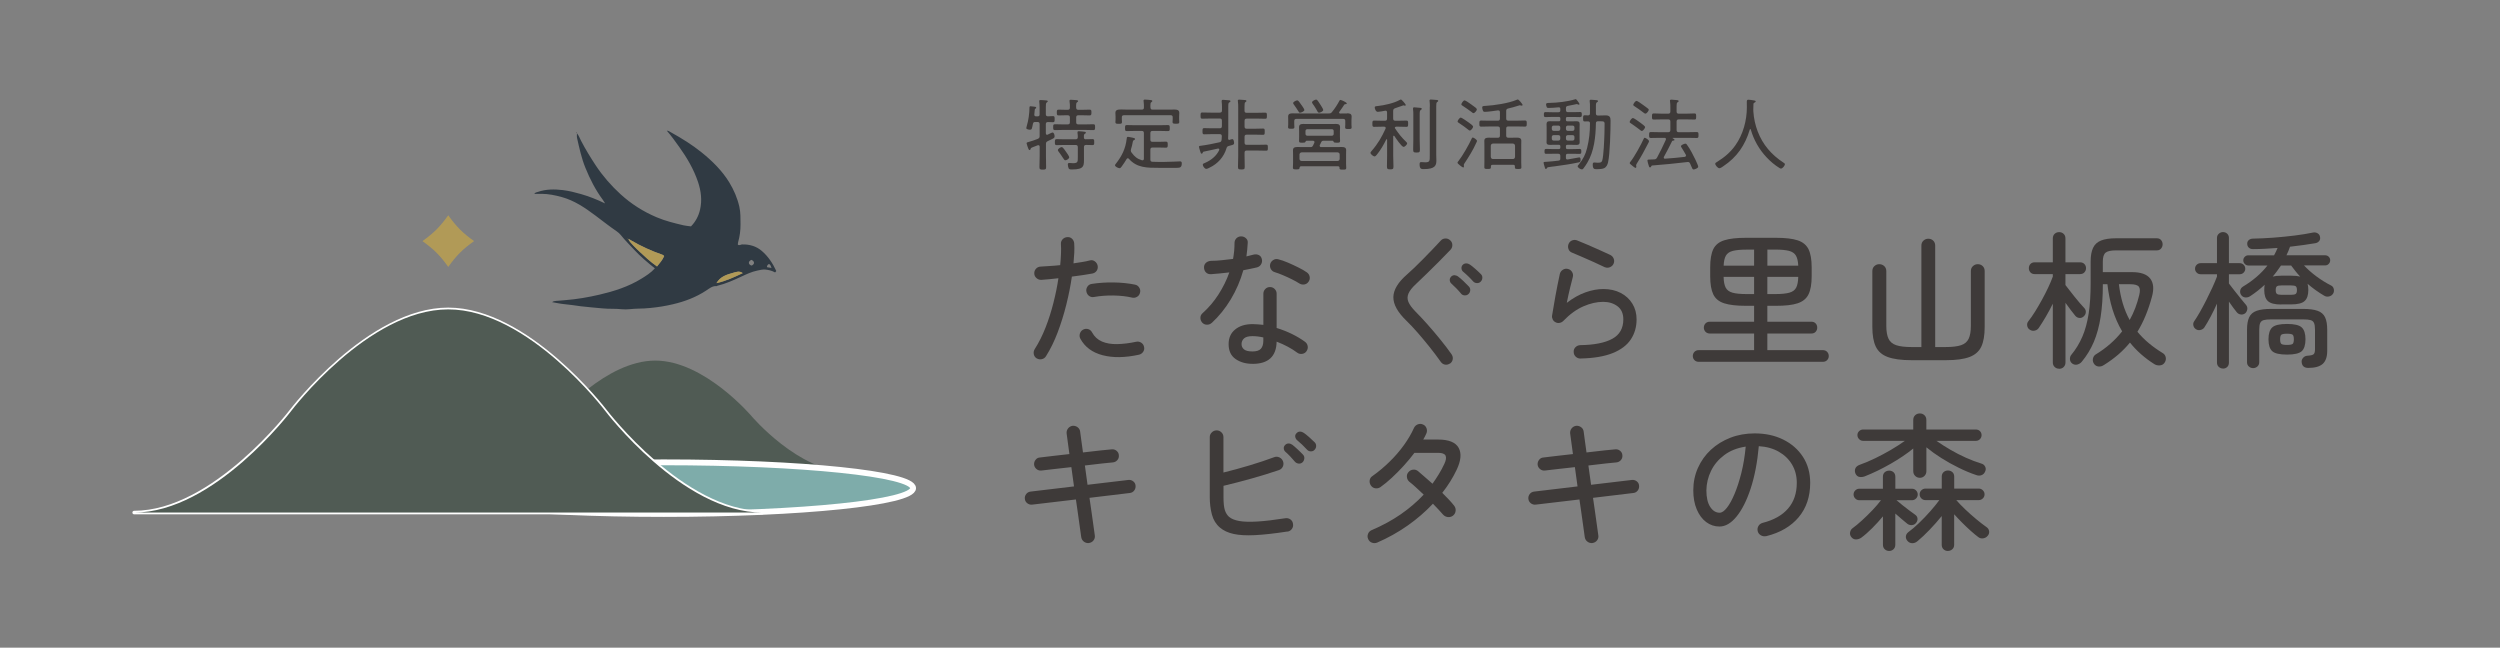 <svg width="193" height="50" viewBox="0 0 193 50" fill="none" xmlns="http://www.w3.org/2000/svg">
<rect x="0" y="0" width="193" height="50" fill="#808080" stroke="none"/>
<path d="M43.152 32.129C43.152 32.129 46.789 27.837 50.587 27.837C54.386 27.837 58.022 32.129 58.022 32.129C58.022 32.129 61.659 36.421 65.454 36.421H50.587H35.72C39.516 36.421 43.152 32.129 43.152 32.129Z" fill="#505B54"/>
<path d="M32.611 18.613C33.484 17.994 33.986 17.491 34.605 16.618C35.224 17.491 35.726 17.994 36.599 18.613C35.726 19.231 35.224 19.734 34.605 20.607C33.986 19.734 33.484 19.231 32.611 18.613Z" fill="#B19A57"/>
<path d="M51.252 39.68C61.877 39.68 70.491 38.787 70.491 37.686C70.491 36.584 61.877 35.692 51.252 35.692C40.627 35.692 32.014 36.584 32.014 37.686C32.014 38.787 40.627 39.68 51.252 39.68Z" fill="#7EACAA" stroke="white" stroke-width="0.45" stroke-miterlimit="10"/>
<path d="M10.361 39.637C10.324 39.637 10.293 39.607 10.293 39.57C10.293 39.533 10.324 39.502 10.361 39.502C16.445 39.502 22.369 31.767 22.428 31.688C22.486 31.608 28.451 23.817 34.605 23.817C40.76 23.817 46.721 31.608 46.782 31.688C46.841 31.764 52.765 39.502 58.849 39.502C58.886 39.502 58.917 39.533 58.917 39.57C58.917 39.607 58.886 39.637 58.849 39.637H10.361Z" fill="#505B54"/>
<path d="M34.605 23.885C40.796 23.885 46.727 31.727 46.727 31.727C46.727 31.727 52.658 39.57 58.849 39.57H10.357C16.549 39.57 22.48 31.727 22.48 31.727C22.48 31.727 28.411 23.885 34.602 23.885M34.602 23.747C28.414 23.747 22.431 31.565 22.369 31.645C22.311 31.721 16.408 39.432 10.357 39.432C10.281 39.432 10.22 39.493 10.22 39.57C10.22 39.647 10.281 39.708 10.357 39.708H58.846C58.923 39.708 58.984 39.647 58.984 39.57C58.984 39.493 58.923 39.432 58.846 39.432C52.796 39.432 46.893 31.721 46.834 31.645C46.773 31.565 40.79 23.747 34.602 23.747Z" fill="white"/>
<path d="M44.537 10.271C44.509 10.271 44.485 10.271 44.491 10.231C44.531 10.231 44.522 10.262 44.528 10.28L44.537 10.271Z" fill="black"/>
<path d="M44.531 10.28C44.684 10.451 44.754 10.672 44.859 10.871C45.202 11.533 45.591 12.164 46.001 12.786C46.547 13.604 47.187 14.339 47.91 14.998C48.734 15.748 49.659 16.336 50.688 16.771C51.365 17.059 52.07 17.231 52.778 17.396C52.958 17.439 53.145 17.448 53.344 17.476C53.7 17.115 53.933 16.673 54.046 16.177C54.211 15.454 54.12 14.743 53.887 14.048C53.556 13.065 53.038 12.182 52.438 11.346C52.134 10.923 51.834 10.501 51.479 10.09C51.601 10.084 51.672 10.145 51.742 10.185C52.594 10.657 53.427 11.168 54.184 11.781C54.999 12.44 55.74 13.172 56.295 14.072C56.656 14.664 56.926 15.292 57.079 15.969C57.177 16.41 57.165 16.863 57.168 17.314C57.171 17.788 57.112 18.251 56.981 18.704C56.962 18.766 56.968 18.83 56.962 18.888C57.088 18.977 57.183 18.873 57.287 18.87C57.857 18.855 58.375 18.999 58.807 19.369C59.306 19.795 59.658 20.334 59.931 20.925C59.9 20.959 59.879 20.984 59.827 21.042C59.839 21.03 59.821 21.024 59.796 21.011C59.572 20.889 59.321 20.834 59.076 20.809C58.877 20.791 58.666 20.846 58.464 20.889C58.022 20.978 57.618 21.174 57.214 21.361C56.619 21.636 56.025 21.906 55.388 22.059C55.366 22.065 55.348 22.087 55.33 22.087C54.993 22.062 54.757 22.273 54.502 22.439C53.718 22.954 52.851 23.278 51.944 23.49C51.371 23.625 50.792 23.719 50.204 23.775C49.886 23.805 49.57 23.827 49.255 23.827C48.838 23.827 48.425 23.919 48.005 23.873C47.511 23.817 47.015 23.86 46.525 23.808C45.961 23.75 45.395 23.716 44.831 23.643C44.42 23.588 44.01 23.52 43.596 23.484C43.272 23.456 42.953 23.383 42.625 23.327C42.714 23.257 42.815 23.232 42.925 23.229C43.155 23.22 43.382 23.189 43.612 23.174C44.519 23.104 45.41 22.951 46.289 22.745C47.413 22.482 48.516 22.13 49.512 21.517C49.88 21.29 50.253 21.057 50.557 20.717C49.978 20.255 49.426 19.789 48.936 19.259C48.602 18.894 48.247 18.551 47.94 18.162C47.846 18.043 47.732 17.942 47.603 17.853C47.043 17.47 46.51 17.05 45.965 16.64C45.168 16.042 44.344 15.482 43.367 15.212C42.861 15.074 42.35 14.967 41.82 14.964C41.633 14.964 41.449 14.964 41.247 14.964C41.32 14.848 41.427 14.851 41.519 14.817C42.154 14.596 42.8 14.599 43.462 14.676C43.943 14.734 44.402 14.854 44.862 14.985C45.48 15.163 46.075 15.399 46.712 15.705C46.632 15.58 46.589 15.494 46.531 15.417C45.968 14.658 45.545 13.821 45.189 12.945C44.889 12.207 44.724 11.429 44.549 10.657C44.522 10.531 44.543 10.393 44.54 10.261L44.531 10.271V10.28ZM48.495 18.475C48.486 18.456 48.501 18.401 48.449 18.441C48.467 18.45 48.486 18.456 48.504 18.466C48.602 18.649 48.743 18.796 48.884 18.947C49.23 19.311 49.61 19.642 49.981 19.985C50.211 20.196 50.462 20.383 50.722 20.573C50.934 20.307 51.151 20.068 51.273 19.767C51.231 19.709 51.185 19.682 51.133 19.663C50.287 19.372 49.478 19.002 48.703 18.548C48.642 18.512 48.581 18.447 48.495 18.475ZM55.308 21.86C56.043 21.698 56.69 21.394 57.342 21.085C57.088 20.886 56.815 20.999 56.58 21.067C56.102 21.198 55.611 21.345 55.311 21.86H55.308ZM58.019 20.503C58.102 20.475 58.163 20.42 58.203 20.34C58.228 20.175 58.12 20.111 58.004 20.059C57.872 20.135 57.768 20.209 57.836 20.383C57.885 20.426 57.934 20.484 58.016 20.5L58.019 20.503ZM59.563 20.699C59.517 20.576 59.499 20.435 59.367 20.377C59.263 20.432 59.208 20.503 59.208 20.622C59.321 20.662 59.447 20.644 59.566 20.699H59.563Z" fill="#303A43"/>
<path d="M55.305 21.86C56.04 21.698 56.687 21.394 57.339 21.085C57.085 20.886 56.812 20.999 56.576 21.066C56.099 21.198 55.608 21.345 55.308 21.86H55.305Z" fill="#B19A57"/>
<path d="M48.495 18.475C48.486 18.456 48.501 18.401 48.449 18.441C48.467 18.45 48.486 18.456 48.504 18.466C48.602 18.649 48.743 18.796 48.884 18.947C49.23 19.311 49.61 19.642 49.981 19.985C50.21 20.196 50.462 20.383 50.722 20.573C50.933 20.307 51.151 20.068 51.273 19.768C51.231 19.709 51.185 19.682 51.133 19.663C50.287 19.372 49.478 19.002 48.703 18.548C48.642 18.512 48.581 18.447 48.495 18.475Z" fill="#B19A57"/>
<path d="M80.028 27.668C79.905 27.585 79.832 27.475 79.807 27.337C79.782 27.199 79.807 27.071 79.881 26.951C80.199 26.452 80.478 25.897 80.717 25.285C80.956 24.675 81.158 24.041 81.323 23.385C81.489 22.73 81.621 22.096 81.71 21.48C81.474 21.511 81.247 21.535 81.026 21.553C80.806 21.572 80.597 21.59 80.401 21.605C80.257 21.615 80.132 21.569 80.022 21.474C79.911 21.379 79.853 21.262 79.847 21.128C79.838 20.984 79.881 20.858 79.972 20.754C80.064 20.647 80.181 20.591 80.325 20.582C80.536 20.567 80.772 20.552 81.035 20.536C81.296 20.521 81.569 20.5 81.847 20.469C81.878 20.16 81.899 19.865 81.909 19.593C81.921 19.32 81.918 19.069 81.903 18.842C81.893 18.698 81.939 18.576 82.034 18.471C82.129 18.37 82.249 18.315 82.393 18.306C82.537 18.291 82.659 18.334 82.763 18.432C82.864 18.53 82.92 18.652 82.929 18.796C82.944 19.008 82.947 19.244 82.935 19.501C82.923 19.758 82.901 20.034 82.874 20.331C83.116 20.294 83.345 20.258 83.563 20.224C83.777 20.19 83.97 20.15 84.136 20.104C84.274 20.068 84.399 20.089 84.516 20.172C84.632 20.254 84.706 20.365 84.736 20.503C84.767 20.647 84.742 20.778 84.669 20.895C84.592 21.011 84.482 21.085 84.338 21.115C84.127 21.152 83.885 21.192 83.612 21.235C83.339 21.278 83.051 21.317 82.748 21.354C82.65 22.044 82.506 22.76 82.322 23.508C82.135 24.255 81.912 24.972 81.651 25.662C81.391 26.351 81.088 26.963 80.748 27.503C80.671 27.625 80.564 27.699 80.423 27.729C80.282 27.76 80.153 27.739 80.031 27.662L80.028 27.668ZM87.928 27.383C86.853 27.619 85.916 27.631 85.122 27.423C84.326 27.215 83.756 26.792 83.407 26.155C83.339 26.026 83.324 25.894 83.367 25.756C83.41 25.619 83.489 25.517 83.612 25.45C83.734 25.383 83.863 25.367 83.998 25.404C84.133 25.441 84.237 25.527 84.304 25.655C84.485 25.989 84.742 26.225 85.07 26.366C85.401 26.507 85.79 26.574 86.24 26.565C86.691 26.556 87.181 26.498 87.711 26.384C87.849 26.354 87.974 26.375 88.097 26.452C88.219 26.529 88.293 26.639 88.323 26.783C88.354 26.921 88.33 27.046 88.25 27.163C88.17 27.279 88.063 27.353 87.925 27.383H87.928ZM87.383 22.972C86.966 22.874 86.492 22.822 85.956 22.812C85.422 22.806 84.926 22.843 84.473 22.926C84.329 22.956 84.2 22.932 84.087 22.852C83.973 22.773 83.9 22.662 83.872 22.518C83.842 22.384 83.866 22.255 83.946 22.132C84.025 22.01 84.136 21.939 84.28 21.918C84.819 21.835 85.383 21.795 85.974 21.805C86.565 21.814 87.117 21.869 87.634 21.976C87.772 22.007 87.876 22.083 87.953 22.209C88.029 22.335 88.048 22.463 88.008 22.601C87.977 22.739 87.901 22.843 87.781 22.914C87.659 22.987 87.527 23.006 87.383 22.975V22.972Z" fill="#3E3A39"/>
<path d="M93.541 24.929C93.443 25.021 93.323 25.067 93.182 25.067C93.041 25.067 92.922 25.018 92.824 24.92C92.726 24.813 92.674 24.69 92.671 24.549C92.668 24.409 92.717 24.289 92.824 24.191C93.302 23.765 93.715 23.281 94.068 22.73C94.42 22.181 94.699 21.615 94.904 21.03C94.653 21.06 94.411 21.088 94.172 21.109C93.933 21.131 93.706 21.152 93.495 21.167C93.329 21.177 93.195 21.128 93.096 21.026C92.998 20.925 92.949 20.791 92.949 20.622C92.956 20.478 93.011 20.362 93.115 20.276C93.216 20.19 93.351 20.141 93.519 20.135C93.761 20.135 94.028 20.12 94.316 20.089C94.604 20.058 94.895 20.025 95.192 19.988C95.229 19.777 95.259 19.568 95.278 19.363C95.296 19.158 95.305 18.959 95.305 18.759C95.305 18.616 95.354 18.496 95.452 18.395C95.55 18.297 95.673 18.248 95.817 18.248C95.961 18.248 96.086 18.297 96.191 18.395C96.298 18.493 96.341 18.616 96.325 18.759C96.319 18.934 96.304 19.106 96.285 19.277C96.267 19.449 96.246 19.62 96.224 19.795C96.42 19.749 96.604 19.703 96.77 19.657C96.913 19.62 97.051 19.63 97.18 19.691C97.309 19.752 97.388 19.862 97.419 20.022C97.45 20.166 97.425 20.297 97.346 20.42C97.266 20.543 97.159 20.616 97.021 20.647C96.868 20.683 96.705 20.72 96.531 20.754C96.356 20.788 96.175 20.824 95.985 20.861C95.759 21.664 95.434 22.414 95.014 23.113C94.594 23.811 94.104 24.415 93.544 24.933L93.541 24.929ZM96.69 28.088C96.175 28.088 95.74 27.962 95.382 27.714C95.026 27.463 94.849 27.083 94.849 26.565C94.849 26.087 95.017 25.711 95.354 25.435C95.691 25.159 96.141 25.021 96.702 25.021C96.84 25.021 96.975 25.027 97.113 25.04C97.251 25.052 97.388 25.064 97.532 25.079V22.672C97.532 22.534 97.581 22.417 97.679 22.313C97.777 22.209 97.9 22.16 98.044 22.16C98.188 22.16 98.307 22.212 98.409 22.313C98.507 22.414 98.556 22.534 98.556 22.672V25.319C98.972 25.447 99.371 25.603 99.75 25.79C100.13 25.977 100.461 26.176 100.749 26.388C100.862 26.47 100.93 26.584 100.954 26.721C100.979 26.859 100.945 26.991 100.862 27.114C100.786 27.227 100.676 27.294 100.532 27.319C100.388 27.34 100.259 27.31 100.146 27.227C99.714 26.902 99.184 26.617 98.556 26.375C98.534 27.521 97.912 28.091 96.693 28.091L96.69 28.088ZM96.69 27.132C96.999 27.132 97.22 27.062 97.342 26.921C97.468 26.78 97.529 26.575 97.529 26.302V26.051C97.232 25.983 96.953 25.95 96.687 25.95C96.384 25.95 96.169 26.008 96.04 26.124C95.912 26.241 95.847 26.388 95.847 26.562C95.847 26.737 95.912 26.866 96.04 26.973C96.169 27.08 96.387 27.132 96.687 27.132H96.69ZM100.305 21.881C100.155 21.783 99.965 21.676 99.735 21.563C99.508 21.449 99.275 21.342 99.043 21.244C98.81 21.146 98.605 21.069 98.43 21.017C98.292 20.981 98.188 20.901 98.118 20.785C98.047 20.668 98.026 20.536 98.056 20.392C98.093 20.255 98.173 20.15 98.295 20.074C98.418 19.997 98.546 19.979 98.681 20.016C98.902 20.068 99.15 20.157 99.432 20.276C99.714 20.398 99.986 20.524 100.25 20.656C100.513 20.788 100.728 20.91 100.887 21.026C101 21.103 101.074 21.21 101.104 21.351C101.135 21.492 101.107 21.621 101.025 21.743C100.942 21.866 100.832 21.936 100.694 21.961C100.559 21.982 100.427 21.958 100.308 21.881H100.305Z" fill="#3E3A39"/>
<path d="M111.943 28.057C111.82 28.14 111.692 28.171 111.557 28.149C111.419 28.125 111.312 28.054 111.226 27.932C110.969 27.567 110.684 27.19 110.375 26.801C110.062 26.412 109.753 26.038 109.443 25.683C109.131 25.328 108.846 25.021 108.579 24.764C107.896 24.105 107.559 23.496 107.568 22.935C107.578 22.375 107.927 21.789 108.625 21.186C108.791 21.042 108.987 20.861 109.21 20.647C109.434 20.432 109.667 20.199 109.909 19.954C110.151 19.709 110.387 19.464 110.613 19.228C110.84 18.989 111.045 18.772 111.226 18.576C111.324 18.468 111.444 18.413 111.585 18.41C111.726 18.407 111.848 18.453 111.955 18.551C112.063 18.649 112.118 18.769 112.121 18.91C112.124 19.051 112.078 19.173 111.98 19.28C111.707 19.568 111.407 19.875 111.082 20.202C110.757 20.53 110.439 20.843 110.126 21.146C109.817 21.449 109.547 21.707 109.321 21.918C109.024 22.191 108.831 22.436 108.736 22.656C108.641 22.877 108.638 23.094 108.729 23.309C108.821 23.526 109.002 23.774 109.275 24.053C109.547 24.326 109.854 24.651 110.191 25.03C110.528 25.41 110.862 25.802 111.189 26.207C111.52 26.611 111.808 26.994 112.059 27.35C112.142 27.472 112.173 27.601 112.151 27.736C112.13 27.87 112.059 27.981 111.946 28.066L111.943 28.057ZM113.364 22.702C113.282 22.779 113.181 22.812 113.064 22.803C112.948 22.797 112.853 22.748 112.785 22.656C112.678 22.528 112.562 22.396 112.433 22.264C112.305 22.132 112.176 22.01 112.047 21.893C111.971 21.826 111.931 21.74 111.922 21.639C111.912 21.538 111.949 21.443 112.023 21.36C112.105 21.278 112.197 21.238 112.301 21.247C112.406 21.256 112.498 21.293 112.58 21.36C112.694 21.443 112.828 21.56 112.985 21.707C113.141 21.854 113.276 21.988 113.389 22.111C113.472 22.194 113.512 22.295 113.502 22.411C113.493 22.528 113.45 22.626 113.364 22.702ZM114.308 21.746C114.231 21.823 114.136 21.86 114.017 21.854C113.901 21.851 113.803 21.808 113.726 21.722C113.613 21.593 113.49 21.465 113.355 21.336C113.224 21.207 113.092 21.091 112.963 20.984C112.887 20.922 112.841 20.843 112.828 20.739C112.813 20.637 112.841 20.543 112.908 20.46C112.991 20.377 113.083 20.334 113.187 20.334C113.291 20.334 113.386 20.365 113.478 20.426C113.591 20.503 113.729 20.613 113.891 20.757C114.054 20.901 114.198 21.033 114.317 21.155C114.4 21.232 114.44 21.327 114.437 21.446C114.434 21.563 114.391 21.664 114.305 21.746H114.308Z" fill="#3E3A39"/>
<path d="M122.013 27.68C121.869 27.68 121.746 27.631 121.642 27.533C121.541 27.435 121.489 27.313 121.489 27.169C121.48 27.025 121.526 26.905 121.627 26.804C121.725 26.706 121.847 26.654 121.991 26.645C123.076 26.63 123.9 26.467 124.47 26.155C125.039 25.842 125.321 25.343 125.321 24.654C125.321 24.206 125.171 23.869 124.871 23.643C124.571 23.416 124.203 23.303 123.762 23.303C123.278 23.303 122.769 23.419 122.239 23.649C121.709 23.879 121.189 24.255 120.683 24.779C120.606 24.856 120.515 24.905 120.404 24.926C120.294 24.948 120.19 24.936 120.092 24.88C119.994 24.834 119.92 24.764 119.871 24.663C119.822 24.565 119.804 24.467 119.819 24.369C119.887 23.937 119.972 23.441 120.073 22.88C120.175 22.319 120.291 21.74 120.42 21.14C120.456 21.002 120.536 20.898 120.659 20.821C120.781 20.745 120.91 20.726 121.045 20.763C121.182 20.794 121.287 20.87 121.363 20.996C121.44 21.122 121.458 21.25 121.421 21.388C121.369 21.593 121.299 21.872 121.21 22.224C121.124 22.577 121.038 22.96 120.956 23.379C121.44 23.009 121.924 22.736 122.405 22.567C122.886 22.396 123.342 22.313 123.774 22.313C124.283 22.313 124.73 22.414 125.116 22.613C125.502 22.812 125.802 23.091 126.02 23.444C126.234 23.796 126.344 24.2 126.344 24.654C126.344 25.236 126.197 25.753 125.9 26.201C125.606 26.648 125.137 27 124.503 27.258C123.866 27.515 123.036 27.656 122.016 27.677L122.013 27.68ZM123.9 20.634C123.642 20.506 123.354 20.371 123.036 20.23C122.717 20.089 122.408 19.954 122.105 19.82C121.801 19.685 121.547 19.581 121.342 19.495C121.213 19.443 121.124 19.348 121.081 19.21C121.035 19.075 121.045 18.94 121.103 18.812C121.164 18.683 121.259 18.594 121.394 18.551C121.526 18.505 121.657 18.515 121.786 18.573C122.013 18.665 122.279 18.775 122.589 18.907C122.895 19.038 123.201 19.173 123.505 19.311C123.808 19.446 124.074 19.568 124.301 19.675C124.43 19.737 124.522 19.832 124.574 19.96C124.626 20.089 124.626 20.218 124.574 20.346C124.522 20.475 124.427 20.567 124.295 20.625C124.163 20.68 124.031 20.683 123.903 20.631L123.9 20.634Z" fill="#3E3A39"/>
<path d="M131.142 27.932C131.007 27.932 130.897 27.889 130.811 27.8C130.728 27.714 130.685 27.61 130.685 27.487C130.685 27.359 130.728 27.252 130.811 27.163C130.894 27.077 131.004 27.031 131.142 27.031H135.416V25.747H131.994C131.859 25.747 131.749 25.701 131.663 25.613C131.58 25.521 131.537 25.416 131.537 25.294C131.537 25.165 131.58 25.058 131.663 24.969C131.745 24.883 131.856 24.837 131.994 24.837H135.416V23.609H134.791C134.071 23.609 133.51 23.545 133.109 23.416C132.707 23.287 132.426 23.058 132.266 22.727C132.107 22.396 132.027 21.93 132.027 21.324V20.64C132.027 20.034 132.107 19.565 132.266 19.237C132.426 18.907 132.704 18.68 133.109 18.551C133.51 18.422 134.071 18.358 134.791 18.358H137.097C137.817 18.358 138.375 18.422 138.773 18.551C139.171 18.68 139.45 18.91 139.616 19.237C139.778 19.568 139.861 20.034 139.861 20.64V21.324C139.861 21.93 139.778 22.399 139.616 22.727C139.453 23.058 139.171 23.284 138.773 23.416C138.375 23.548 137.817 23.609 137.097 23.609H136.439V24.837H139.836C139.98 24.837 140.09 24.88 140.17 24.969C140.25 25.055 140.29 25.165 140.29 25.294C140.29 25.416 140.25 25.521 140.17 25.613C140.09 25.704 139.98 25.747 139.836 25.747H136.439V27.031H140.725C140.859 27.031 140.97 27.074 141.055 27.163C141.138 27.248 141.181 27.359 141.181 27.487C141.181 27.61 141.138 27.714 141.055 27.8C140.973 27.886 140.862 27.932 140.725 27.932H131.142ZM133.063 20.509H135.416V19.271H134.824C134.377 19.271 134.028 19.305 133.773 19.369C133.519 19.433 133.342 19.556 133.24 19.734C133.139 19.911 133.078 20.172 133.066 20.512L133.063 20.509ZM134.824 22.702H135.416V21.373H133.063C133.069 21.737 133.124 22.013 133.222 22.203C133.32 22.393 133.498 22.524 133.749 22.595C134 22.665 134.362 22.702 134.824 22.702ZM136.439 20.509H138.825C138.81 20.169 138.749 19.908 138.644 19.731C138.537 19.553 138.36 19.43 138.111 19.366C137.86 19.302 137.514 19.268 137.067 19.268H136.442V20.506L136.439 20.509ZM136.439 22.702H137.064C137.526 22.702 137.885 22.665 138.139 22.595C138.393 22.524 138.568 22.393 138.666 22.203C138.764 22.013 138.816 21.737 138.825 21.373H136.439V22.702Z" fill="#3E3A39"/>
<path d="M147.544 27.806C146.778 27.806 146.174 27.723 145.736 27.561C145.295 27.399 144.989 27.132 144.811 26.758C144.633 26.388 144.545 25.879 144.545 25.236V20.928C144.545 20.769 144.597 20.641 144.704 20.543C144.811 20.445 144.934 20.395 145.078 20.395C145.228 20.395 145.36 20.445 145.464 20.543C145.568 20.641 145.623 20.769 145.623 20.928V25.156C145.623 25.582 145.681 25.913 145.795 26.152C145.908 26.391 146.107 26.556 146.392 26.651C146.677 26.746 147.072 26.792 147.581 26.792H148.331V18.962C148.331 18.802 148.383 18.674 148.49 18.576C148.598 18.478 148.72 18.429 148.864 18.429C149.014 18.429 149.143 18.478 149.244 18.576C149.345 18.674 149.397 18.802 149.397 18.962V26.792H150.194C150.708 26.792 151.107 26.746 151.388 26.651C151.67 26.556 151.866 26.391 151.98 26.152C152.093 25.913 152.151 25.582 152.151 25.156V20.928C152.151 20.769 152.203 20.641 152.311 20.543C152.418 20.445 152.54 20.395 152.684 20.395C152.834 20.395 152.963 20.445 153.064 20.543C153.165 20.641 153.217 20.769 153.217 20.928V25.236C153.217 25.879 153.132 26.388 152.957 26.758C152.782 27.129 152.479 27.396 152.047 27.561C151.615 27.723 151.018 27.806 150.252 27.806H147.547H147.544Z" fill="#3E3A39"/>
<path d="M158.964 28.465C158.827 28.465 158.713 28.419 158.618 28.33C158.523 28.238 158.477 28.122 158.477 27.978V23.444C158.312 23.784 158.131 24.117 157.944 24.439C157.754 24.761 157.574 25.052 157.399 25.309C157.322 25.423 157.218 25.496 157.08 25.524C156.943 25.554 156.82 25.533 156.707 25.456C156.593 25.389 156.526 25.288 156.501 25.156C156.477 25.024 156.504 24.908 156.581 24.81C156.756 24.589 156.933 24.335 157.114 24.044C157.295 23.753 157.473 23.447 157.647 23.128C157.822 22.809 157.981 22.497 158.125 22.191C158.269 21.884 158.385 21.605 158.477 21.354V21.161H157.08C156.936 21.161 156.826 21.115 156.747 21.026C156.667 20.935 156.627 20.83 156.627 20.708C156.627 20.579 156.667 20.472 156.747 20.383C156.826 20.297 156.936 20.251 157.08 20.251H158.477V18.41C158.477 18.26 158.523 18.141 158.618 18.052C158.713 17.966 158.83 17.92 158.964 17.92C159.099 17.92 159.216 17.963 159.311 18.052C159.406 18.138 159.452 18.257 159.452 18.41V20.251H160.576C160.72 20.251 160.833 20.294 160.916 20.383C160.999 20.469 161.042 20.579 161.042 20.708C161.042 20.83 160.999 20.935 160.916 21.026C160.833 21.118 160.72 21.161 160.576 21.161H159.452V22.004C159.534 22.111 159.638 22.246 159.764 22.408C159.89 22.57 160.021 22.739 160.162 22.914C160.303 23.088 160.438 23.251 160.567 23.404C160.695 23.554 160.803 23.673 160.885 23.756C160.983 23.854 161.032 23.967 161.026 24.09C161.023 24.216 160.971 24.323 160.873 24.415C160.775 24.513 160.662 24.556 160.533 24.546C160.404 24.534 160.297 24.479 160.214 24.381C160.122 24.274 160.009 24.13 159.874 23.949C159.74 23.768 159.599 23.578 159.455 23.379V27.984C159.455 28.128 159.406 28.244 159.314 28.336C159.219 28.428 159.102 28.471 158.968 28.471L158.964 28.465ZM162.432 28.171C162.31 28.262 162.178 28.302 162.028 28.296C161.881 28.287 161.761 28.223 161.67 28.103C161.578 27.974 161.547 27.84 161.572 27.699C161.599 27.558 161.663 27.451 161.771 27.374C162.589 26.881 163.275 26.283 163.829 25.579C163.52 25.055 163.272 24.491 163.085 23.885C162.898 23.278 162.769 22.632 162.693 21.942H162.34C162.34 22.898 162.282 23.738 162.169 24.467C162.056 25.193 161.878 25.839 161.642 26.4C161.403 26.96 161.091 27.472 160.705 27.935C160.622 28.033 160.515 28.1 160.38 28.14C160.248 28.177 160.119 28.158 160 28.082C159.877 27.999 159.813 27.886 159.801 27.748C159.789 27.607 159.825 27.487 159.908 27.389C160.257 26.967 160.539 26.498 160.76 25.986C160.98 25.475 161.14 24.883 161.244 24.212C161.348 23.542 161.397 22.76 161.397 21.866V20.206C161.397 19.758 161.458 19.403 161.584 19.136C161.709 18.87 161.915 18.683 162.203 18.567C162.491 18.453 162.877 18.395 163.361 18.395H166.51C166.648 18.395 166.755 18.441 166.835 18.533C166.914 18.625 166.954 18.735 166.954 18.864C166.954 18.986 166.914 19.093 166.835 19.188C166.755 19.283 166.648 19.329 166.51 19.329H163.361C162.965 19.329 162.699 19.387 162.555 19.504C162.411 19.62 162.337 19.853 162.337 20.202V21.008H164.589C165.272 21.008 165.741 21.174 165.998 21.508C166.256 21.841 166.298 22.313 166.124 22.929C165.989 23.428 165.83 23.903 165.646 24.35C165.462 24.798 165.251 25.217 165.009 25.613C165.275 25.931 165.566 26.225 165.891 26.495C166.213 26.764 166.568 27.016 166.954 27.252C167.083 27.328 167.162 27.435 167.193 27.576C167.224 27.717 167.199 27.846 167.126 27.968C167.043 28.112 166.917 28.192 166.752 28.207C166.586 28.223 166.436 28.189 166.308 28.106C165.566 27.637 164.941 27.083 164.433 26.446C164.166 26.77 163.869 27.077 163.541 27.362C163.21 27.647 162.843 27.916 162.432 28.174V28.171ZM164.411 24.703C164.577 24.405 164.721 24.099 164.843 23.777C164.966 23.456 165.067 23.119 165.15 22.773C165.226 22.469 165.214 22.255 165.116 22.129C165.018 22.004 164.794 21.942 164.445 21.942H163.581C163.704 23.002 163.979 23.925 164.411 24.706V24.703Z" fill="#3E3A39"/>
<path d="M171.617 28.452C171.494 28.452 171.387 28.41 171.292 28.327C171.197 28.244 171.151 28.131 171.151 27.987V23.441C170.998 23.781 170.839 24.114 170.667 24.436C170.495 24.758 170.333 25.04 170.174 25.282C170.106 25.38 170.005 25.444 169.874 25.475C169.742 25.505 169.622 25.484 169.515 25.407C169.417 25.34 169.353 25.245 169.328 25.128C169.301 25.012 169.322 24.902 169.39 24.804C169.527 24.608 169.674 24.366 169.84 24.078C170.002 23.79 170.168 23.48 170.333 23.153C170.499 22.822 170.655 22.5 170.799 22.188C170.943 21.872 171.059 21.596 171.151 21.351V21.171H169.889C169.766 21.171 169.665 21.128 169.583 21.045C169.5 20.962 169.457 20.864 169.457 20.748C169.457 20.625 169.5 20.524 169.583 20.441C169.665 20.359 169.769 20.316 169.889 20.316H171.151V18.373C171.151 18.236 171.197 18.128 171.292 18.043C171.387 17.96 171.494 17.917 171.617 17.917C171.745 17.917 171.853 17.96 171.941 18.043C172.027 18.125 172.073 18.236 172.073 18.373V20.316H172.903C173.026 20.316 173.127 20.359 173.21 20.441C173.292 20.524 173.335 20.628 173.335 20.748C173.335 20.861 173.292 20.959 173.21 21.045C173.127 21.131 173.023 21.171 172.903 21.171H172.073V21.887C172.196 22.047 172.34 22.233 172.505 22.445C172.671 22.656 172.836 22.865 172.998 23.064C173.161 23.263 173.292 23.422 173.39 23.535C173.473 23.634 173.507 23.744 173.492 23.866C173.476 23.989 173.427 24.09 173.345 24.173C173.247 24.255 173.133 24.292 173.004 24.28C172.876 24.268 172.769 24.212 172.686 24.114C172.609 24.023 172.517 23.903 172.407 23.756C172.297 23.609 172.187 23.45 172.073 23.284V27.99C172.073 28.134 172.03 28.247 171.941 28.33C171.856 28.413 171.745 28.456 171.617 28.456V28.452ZM176.108 23.508C175.615 23.508 175.275 23.422 175.085 23.247C174.895 23.073 174.8 22.788 174.8 22.396C174.8 22.237 174.812 22.102 174.833 21.985C174.484 22.31 174.113 22.604 173.718 22.861C173.605 22.938 173.482 22.972 173.348 22.963C173.216 22.956 173.106 22.895 173.023 22.782C172.946 22.675 172.922 22.558 172.943 22.43C172.968 22.301 173.038 22.2 173.161 22.123C173.933 21.661 174.564 21.118 175.048 20.497H173.58C173.467 20.497 173.372 20.457 173.296 20.377C173.219 20.297 173.182 20.206 173.182 20.098C173.182 19.991 173.219 19.902 173.296 19.826C173.372 19.749 173.458 19.712 173.556 19.712H175.556C175.608 19.614 175.657 19.519 175.703 19.427C175.749 19.335 175.789 19.241 175.829 19.142C175.51 19.164 175.192 19.185 174.873 19.204C174.555 19.222 174.248 19.231 173.951 19.231C173.822 19.237 173.715 19.207 173.626 19.133C173.541 19.063 173.492 18.965 173.485 18.842C173.476 18.714 173.519 18.613 173.605 18.536C173.691 18.459 173.804 18.422 173.939 18.422C174.408 18.413 174.925 18.389 175.489 18.349C176.053 18.306 176.604 18.251 177.143 18.184C177.682 18.116 178.148 18.04 178.54 17.957C178.675 17.926 178.798 17.942 178.905 18.003C179.012 18.064 179.076 18.147 179.098 18.254C179.135 18.392 179.119 18.505 179.046 18.6C178.972 18.695 178.874 18.753 178.745 18.775C178.464 18.821 178.157 18.867 177.823 18.916C177.489 18.965 177.146 19.008 176.788 19.047C176.721 19.253 176.629 19.473 176.515 19.706H179.481C179.603 19.706 179.701 19.743 179.778 19.82C179.854 19.896 179.891 19.985 179.891 20.092C179.891 20.199 179.854 20.291 179.778 20.371C179.701 20.451 179.612 20.49 179.505 20.49H177.869C178.136 20.778 178.454 21.06 178.825 21.336C179.196 21.612 179.573 21.844 179.949 22.034C180.063 22.087 180.136 22.178 180.167 22.307C180.198 22.436 180.182 22.552 180.121 22.659C180.044 22.782 179.94 22.855 179.802 22.886C179.665 22.917 179.542 22.898 179.429 22.828C178.975 22.564 178.546 22.255 178.145 21.909C178.182 22.044 178.203 22.203 178.203 22.387C178.203 22.782 178.108 23.064 177.918 23.238C177.728 23.413 177.388 23.499 176.895 23.499H176.099L176.108 23.508ZM173.936 28.419C173.813 28.419 173.706 28.376 173.611 28.293C173.516 28.21 173.47 28.1 173.47 27.962V25.45C173.47 25.049 173.525 24.73 173.636 24.494C173.746 24.259 173.936 24.093 174.208 23.995C174.481 23.897 174.855 23.848 175.333 23.848H177.799C178.277 23.848 178.65 23.897 178.923 23.995C179.196 24.093 179.386 24.262 179.496 24.494C179.606 24.73 179.661 25.049 179.661 25.45V27.086C179.661 27.549 179.545 27.883 179.315 28.091C179.082 28.299 178.712 28.403 178.197 28.403C177.878 28.403 177.707 28.247 177.686 27.938C177.676 27.824 177.719 27.717 177.805 27.619C177.891 27.521 178.007 27.466 178.151 27.46C178.387 27.445 178.54 27.408 178.611 27.346C178.681 27.285 178.718 27.16 178.718 26.973V25.45C178.718 25.224 178.693 25.052 178.644 24.939C178.595 24.825 178.507 24.749 178.378 24.712C178.249 24.675 178.056 24.657 177.799 24.657H175.333C175.082 24.657 174.892 24.675 174.76 24.712C174.628 24.749 174.536 24.825 174.487 24.939C174.438 25.052 174.414 25.224 174.414 25.45V27.962C174.414 28.097 174.365 28.207 174.273 28.293C174.178 28.376 174.068 28.419 173.939 28.419H173.936ZM176.561 27.374C175.991 27.374 175.612 27.288 175.419 27.114C175.226 26.939 175.127 26.633 175.127 26.192C175.127 25.75 175.226 25.456 175.419 25.276C175.612 25.098 175.991 25.009 176.561 25.009C177.131 25.009 177.499 25.098 177.692 25.276C177.885 25.453 177.983 25.76 177.983 26.192C177.983 26.623 177.885 26.939 177.692 27.114C177.499 27.288 177.122 27.374 176.561 27.374ZM175.458 21.351C175.633 21.305 175.847 21.284 176.105 21.284H176.901C177.168 21.284 177.391 21.305 177.572 21.351C177.443 21.213 177.321 21.076 177.208 20.931C177.094 20.788 176.984 20.644 176.877 20.5H176.092C175.994 20.644 175.89 20.788 175.786 20.931C175.679 21.076 175.572 21.216 175.455 21.351H175.458ZM176.141 22.76H176.858C177.048 22.76 177.174 22.736 177.232 22.687C177.293 22.638 177.324 22.54 177.324 22.396C177.324 22.246 177.293 22.145 177.232 22.102C177.171 22.056 177.045 22.034 176.858 22.034H176.141C175.961 22.034 175.838 22.056 175.777 22.102C175.716 22.148 175.685 22.246 175.685 22.396C175.685 22.546 175.716 22.638 175.777 22.687C175.838 22.736 175.958 22.76 176.141 22.76ZM176.561 26.627C176.788 26.627 176.932 26.599 176.993 26.547C177.054 26.495 177.085 26.375 177.085 26.195C177.085 26.014 177.054 25.894 176.993 25.842C176.932 25.79 176.788 25.763 176.561 25.763C176.335 25.763 176.178 25.79 176.117 25.842C176.056 25.894 176.025 26.014 176.025 26.195C176.025 26.375 176.056 26.495 176.117 26.547C176.178 26.599 176.325 26.627 176.561 26.627Z" fill="#3E3A39"/>
<path d="M84.062 41.922C83.918 41.938 83.79 41.901 83.676 41.815C83.563 41.73 83.495 41.613 83.471 41.469C83.425 41.135 83.379 40.798 83.33 40.458C83.281 40.118 83.238 39.803 83.198 39.515C83.162 39.227 83.116 38.908 83.06 38.559L79.684 38.957C79.54 38.972 79.415 38.936 79.305 38.85C79.194 38.764 79.133 38.651 79.118 38.516C79.102 38.372 79.139 38.246 79.225 38.136C79.311 38.026 79.427 37.965 79.571 37.949L82.913 37.551L82.708 36.062C82.239 36.114 81.826 36.16 81.474 36.2C81.121 36.237 80.763 36.28 80.398 36.325C80.254 36.341 80.129 36.304 80.018 36.212C79.908 36.12 79.847 36.007 79.832 35.872C79.822 35.728 79.862 35.602 79.951 35.492C80.037 35.382 80.15 35.324 80.285 35.318C80.64 35.272 80.993 35.232 81.342 35.192C81.691 35.155 82.095 35.109 82.558 35.054C82.506 34.668 82.46 34.334 82.423 34.056C82.386 33.774 82.359 33.578 82.344 33.464C82.328 33.32 82.365 33.192 82.451 33.078C82.537 32.965 82.653 32.898 82.797 32.873C82.941 32.858 83.073 32.894 83.189 32.98C83.305 33.066 83.373 33.182 83.388 33.326C83.403 33.44 83.431 33.639 83.468 33.924C83.505 34.209 83.551 34.543 83.606 34.929C84.12 34.867 84.586 34.815 85.003 34.769C85.419 34.723 85.692 34.699 85.821 34.69C85.965 34.674 86.09 34.711 86.201 34.803C86.311 34.895 86.369 35.008 86.375 35.143C86.39 35.287 86.354 35.413 86.262 35.517C86.17 35.624 86.056 35.682 85.922 35.697C85.793 35.707 85.523 35.731 85.116 35.777C84.709 35.823 84.252 35.875 83.753 35.936L83.958 37.425L87.107 37.052C87.251 37.036 87.377 37.073 87.487 37.159C87.597 37.245 87.656 37.358 87.665 37.493C87.68 37.637 87.643 37.762 87.558 37.873C87.472 37.983 87.359 38.044 87.224 38.059L84.108 38.433C84.16 38.782 84.206 39.098 84.246 39.383C84.283 39.668 84.329 39.98 84.378 40.32C84.427 40.66 84.476 40.997 84.519 41.331C84.54 41.475 84.51 41.604 84.421 41.717C84.335 41.831 84.215 41.898 84.062 41.922Z" fill="#3E3A39"/>
<path d="M99.383 41.034C98.39 41.187 97.56 41.279 96.889 41.313C96.218 41.347 95.667 41.316 95.235 41.221C94.803 41.126 94.45 40.961 94.178 40.728C93.874 40.47 93.669 40.133 93.559 39.723C93.449 39.309 93.394 38.862 93.394 38.375V33.749C93.394 33.605 93.446 33.483 93.553 33.379C93.66 33.274 93.783 33.225 93.927 33.225C94.07 33.225 94.193 33.277 94.297 33.379C94.401 33.48 94.45 33.605 94.45 33.749V36.479C95.103 36.319 95.774 36.136 96.469 35.927C97.165 35.719 97.793 35.508 98.362 35.296C98.497 35.244 98.632 35.247 98.767 35.309C98.899 35.37 98.994 35.468 99.046 35.606C99.098 35.74 99.098 35.875 99.04 36.01C98.981 36.142 98.883 36.237 98.739 36.289C98.071 36.516 97.367 36.733 96.626 36.941C95.884 37.15 95.158 37.337 94.454 37.505V38.381C94.454 38.834 94.49 39.172 94.561 39.386C94.631 39.603 94.741 39.775 94.885 39.904C95.066 40.057 95.33 40.161 95.676 40.222C96.019 40.284 96.481 40.296 97.064 40.262C97.643 40.228 98.365 40.143 99.23 40.008C99.373 39.986 99.505 40.017 99.622 40.1C99.738 40.182 99.805 40.302 99.821 40.452C99.845 40.596 99.815 40.725 99.729 40.838C99.646 40.951 99.533 41.019 99.389 41.043L99.383 41.034ZM100.553 35.691C100.47 35.768 100.372 35.799 100.256 35.789C100.142 35.777 100.047 35.731 99.971 35.648C99.864 35.52 99.747 35.388 99.618 35.25C99.49 35.115 99.361 34.99 99.233 34.877C99.156 34.809 99.116 34.723 99.107 34.622C99.098 34.521 99.135 34.432 99.208 34.356C99.291 34.273 99.383 34.233 99.487 34.236C99.591 34.239 99.686 34.276 99.778 34.343C99.885 34.426 100.017 34.543 100.176 34.69C100.335 34.837 100.473 34.971 100.587 35.094C100.669 35.177 100.706 35.278 100.694 35.394C100.682 35.511 100.636 35.612 100.553 35.694V35.691ZM101.484 34.726C101.408 34.809 101.313 34.849 101.193 34.846C101.077 34.843 100.979 34.8 100.902 34.714C100.66 34.448 100.403 34.203 100.13 33.976C100.054 33.908 100.008 33.823 99.992 33.718C99.977 33.617 100.008 33.529 100.084 33.452C100.167 33.36 100.259 33.317 100.363 33.32C100.467 33.323 100.562 33.357 100.654 33.418C100.767 33.495 100.905 33.605 101.068 33.749C101.23 33.893 101.368 34.022 101.481 34.135C101.564 34.212 101.607 34.307 101.607 34.426C101.607 34.546 101.564 34.644 101.481 34.726H101.484Z" fill="#3E3A39"/>
<path d="M106.318 41.889C106.181 41.941 106.049 41.944 105.914 41.895C105.779 41.846 105.684 41.754 105.623 41.616C105.562 41.487 105.559 41.356 105.611 41.218C105.663 41.08 105.758 40.982 105.896 40.924C106.729 40.569 107.476 40.161 108.141 39.702C108.803 39.242 109.394 38.736 109.909 38.185C109.697 37.989 109.498 37.802 109.311 37.627C109.125 37.453 108.956 37.309 108.806 37.196C108.693 37.098 108.628 36.975 108.613 36.831C108.598 36.687 108.634 36.562 108.726 36.457C108.818 36.344 108.935 36.276 109.079 36.258C109.223 36.24 109.351 36.276 109.465 36.365C109.63 36.509 109.811 36.666 110.004 36.831C110.197 36.996 110.393 37.168 110.589 37.343C110.764 37.101 110.926 36.852 111.079 36.604C111.232 36.356 111.37 36.093 111.499 35.82C111.637 35.532 111.667 35.318 111.597 35.174C111.526 35.03 111.333 34.959 111.024 34.959H109.195C108.944 35.293 108.668 35.627 108.365 35.958C108.062 36.292 107.755 36.601 107.443 36.889C107.13 37.177 106.836 37.419 106.557 37.615C106.435 37.692 106.306 37.716 106.165 37.695C106.024 37.67 105.914 37.6 105.831 37.477C105.749 37.355 105.718 37.223 105.739 37.079C105.761 36.935 105.834 36.825 105.957 36.748C106.426 36.414 106.867 36.047 107.28 35.639C107.694 35.235 108.062 34.809 108.383 34.362C108.705 33.915 108.965 33.47 109.161 33.032C109.223 32.904 109.321 32.812 109.455 32.76C109.593 32.708 109.725 32.711 109.854 32.772C109.982 32.824 110.074 32.919 110.126 33.057C110.178 33.195 110.175 33.33 110.114 33.467C110.083 33.544 110.047 33.62 110.007 33.694C109.964 33.771 109.921 33.85 109.875 33.933H111.024C111.851 33.933 112.378 34.151 112.611 34.579C112.844 35.008 112.785 35.578 112.445 36.286C112.301 36.589 112.136 36.889 111.952 37.183C111.765 37.48 111.563 37.769 111.343 38.047C111.517 38.222 111.683 38.39 111.836 38.553C111.992 38.715 112.13 38.874 112.249 39.025C112.347 39.147 112.39 39.282 112.375 39.435C112.36 39.588 112.292 39.711 112.17 39.809C112.047 39.901 111.915 39.934 111.765 39.916C111.615 39.898 111.496 39.83 111.395 39.717C111.287 39.594 111.168 39.463 111.036 39.319C110.904 39.175 110.767 39.031 110.623 38.887C110.037 39.508 109.382 40.075 108.65 40.587C107.918 41.099 107.139 41.533 106.315 41.889H106.318Z" fill="#3E3A39"/>
<path d="M122.935 41.922C122.791 41.938 122.662 41.901 122.549 41.815C122.435 41.73 122.368 41.613 122.344 41.469C122.298 41.135 122.252 40.798 122.203 40.458C122.154 40.118 122.111 39.803 122.071 39.515C122.034 39.227 121.988 38.908 121.933 38.559L118.557 38.957C118.413 38.972 118.287 38.936 118.177 38.85C118.067 38.764 118.006 38.651 117.99 38.516C117.975 38.372 118.012 38.246 118.098 38.136C118.183 38.026 118.3 37.965 118.444 37.949L121.786 37.551L121.581 36.062C121.112 36.114 120.698 36.16 120.346 36.2C119.994 36.237 119.635 36.28 119.271 36.325C119.127 36.341 119.001 36.304 118.891 36.212C118.781 36.12 118.719 36.007 118.704 35.872C118.695 35.728 118.735 35.602 118.824 35.492C118.909 35.382 119.023 35.324 119.158 35.318C119.513 35.272 119.865 35.232 120.214 35.192C120.564 35.155 120.968 35.109 121.431 35.054C121.379 34.668 121.333 34.334 121.296 34.056C121.259 33.774 121.232 33.578 121.216 33.464C121.201 33.32 121.238 33.192 121.323 33.078C121.409 32.965 121.526 32.898 121.67 32.873C121.814 32.858 121.945 32.894 122.062 32.98C122.178 33.066 122.246 33.182 122.261 33.326C122.276 33.44 122.304 33.639 122.34 33.924C122.377 34.209 122.423 34.543 122.478 34.929C122.993 34.867 123.459 34.815 123.875 34.769C124.292 34.723 124.565 34.699 124.693 34.69C124.837 34.674 124.963 34.711 125.073 34.803C125.183 34.895 125.242 35.008 125.248 35.143C125.263 35.287 125.226 35.413 125.134 35.517C125.042 35.624 124.929 35.682 124.794 35.697C124.666 35.707 124.396 35.731 123.989 35.777C123.581 35.823 123.125 35.875 122.625 35.936L122.831 37.425L125.98 37.052C126.124 37.036 126.25 37.073 126.36 37.159C126.47 37.245 126.528 37.358 126.537 37.493C126.553 37.637 126.516 37.762 126.43 37.873C126.344 37.983 126.231 38.044 126.096 38.059L122.981 38.433C123.033 38.782 123.079 39.098 123.119 39.383C123.155 39.668 123.201 39.98 123.25 40.32C123.299 40.66 123.348 40.997 123.391 41.331C123.413 41.475 123.382 41.604 123.293 41.717C123.207 41.831 123.088 41.898 122.935 41.922Z" fill="#3E3A39"/>
<path d="M136.347 41.389C136.203 41.42 136.068 41.399 135.942 41.328C135.817 41.258 135.734 41.154 135.697 41.016C135.661 40.872 135.676 40.737 135.749 40.611C135.823 40.486 135.93 40.406 136.074 40.366C136.938 40.146 137.594 39.778 138.041 39.257C138.488 38.74 138.712 38.078 138.712 37.275C138.712 36.745 138.589 36.276 138.347 35.866C138.105 35.456 137.765 35.128 137.33 34.877C136.895 34.625 136.377 34.481 135.78 34.445C135.667 35.704 135.455 36.794 135.149 37.722C134.843 38.651 134.478 39.371 134.058 39.882C133.639 40.394 133.201 40.648 132.744 40.648C132.364 40.648 132.021 40.532 131.715 40.302C131.408 40.072 131.166 39.744 130.989 39.325C130.811 38.905 130.722 38.415 130.722 37.854C130.722 37.232 130.842 36.656 131.081 36.12C131.32 35.587 131.653 35.118 132.079 34.723C132.508 34.325 133.011 34.016 133.587 33.792C134.162 33.568 134.787 33.458 135.461 33.458C136.289 33.458 137.024 33.617 137.667 33.936C138.31 34.255 138.819 34.699 139.19 35.272C139.56 35.845 139.747 36.512 139.747 37.278C139.747 38.338 139.45 39.224 138.856 39.931C138.261 40.639 137.425 41.126 136.35 41.393L136.347 41.389ZM132.756 39.582C132.931 39.582 133.118 39.453 133.32 39.196C133.522 38.939 133.718 38.58 133.911 38.121C134.104 37.661 134.279 37.122 134.435 36.5C134.591 35.878 134.702 35.204 134.769 34.478C134.117 34.576 133.565 34.794 133.115 35.131C132.664 35.468 132.324 35.875 132.092 36.353C131.859 36.831 131.742 37.33 131.733 37.854C131.733 38.409 131.831 38.835 132.027 39.132C132.223 39.432 132.465 39.582 132.753 39.582H132.756Z" fill="#3E3A39"/>
<path d="M145.85 42.535C145.715 42.535 145.598 42.492 145.504 42.404C145.409 42.318 145.363 42.201 145.363 42.057V39.864C145.111 40.167 144.836 40.47 144.532 40.774C144.229 41.077 143.95 41.322 143.69 41.512C143.567 41.595 143.436 41.638 143.292 41.644C143.148 41.647 143.025 41.589 142.927 41.469C142.835 41.356 142.802 41.23 142.826 41.095C142.851 40.961 142.912 40.853 143.019 40.777C143.23 40.627 143.475 40.421 143.751 40.17C144.027 39.916 144.3 39.653 144.563 39.374C144.827 39.095 145.044 38.844 145.209 38.617H143.54C143.417 38.617 143.313 38.574 143.227 38.485C143.142 38.4 143.096 38.295 143.096 38.173C143.096 38.05 143.139 37.946 143.227 37.86C143.316 37.775 143.417 37.729 143.54 37.729H145.36V36.81C145.36 36.66 145.406 36.54 145.5 36.457C145.595 36.375 145.712 36.332 145.847 36.332C145.975 36.332 146.089 36.375 146.181 36.457C146.272 36.54 146.321 36.66 146.321 36.81V37.729H147.605C147.728 37.729 147.832 37.772 147.918 37.86C148.003 37.946 148.049 38.05 148.049 38.173C148.049 38.295 148.006 38.4 147.918 38.485C147.829 38.571 147.728 38.617 147.605 38.617H146.41C146.533 38.724 146.68 38.847 146.861 38.991C147.038 39.135 147.216 39.273 147.394 39.404C147.571 39.536 147.725 39.649 147.853 39.738C147.96 39.815 148.019 39.91 148.031 40.029C148.043 40.146 148.006 40.259 147.924 40.363C147.841 40.47 147.734 40.529 147.599 40.538C147.467 40.55 147.348 40.513 147.241 40.431C147.118 40.333 146.974 40.213 146.809 40.072C146.643 39.931 146.478 39.79 146.318 39.646V42.057C146.318 42.201 146.269 42.318 146.177 42.404C146.083 42.489 145.972 42.535 145.844 42.535H145.85ZM148.215 36.886C148.071 36.886 147.948 36.837 147.85 36.739C147.752 36.641 147.703 36.519 147.703 36.375V34.625C147.21 35.027 146.631 35.419 145.963 35.802C145.295 36.185 144.63 36.509 143.963 36.773C143.828 36.825 143.69 36.84 143.552 36.819C143.414 36.797 143.313 36.712 143.246 36.568C143.184 36.424 143.181 36.289 143.233 36.163C143.286 36.038 143.396 35.946 143.564 35.884C143.95 35.746 144.352 35.578 144.762 35.379C145.176 35.177 145.58 34.962 145.972 34.733C146.367 34.503 146.726 34.27 147.054 34.034H143.837C143.714 34.034 143.61 33.991 143.525 33.902C143.439 33.816 143.393 33.712 143.393 33.59C143.393 33.467 143.436 33.366 143.525 33.283C143.61 33.201 143.714 33.158 143.837 33.158H147.703V32.42C147.703 32.27 147.752 32.147 147.85 32.055C147.948 31.963 148.071 31.917 148.215 31.917C148.353 31.917 148.469 31.963 148.567 32.055C148.665 32.147 148.714 32.266 148.714 32.42V33.158H152.534C152.663 33.158 152.77 33.201 152.853 33.283C152.936 33.366 152.978 33.47 152.978 33.59C152.978 33.709 152.936 33.816 152.853 33.902C152.77 33.988 152.663 34.034 152.534 34.034H149.489C149.814 34.261 150.172 34.487 150.564 34.717C150.957 34.947 151.355 35.152 151.768 35.336C152.182 35.52 152.577 35.67 152.957 35.786C153.095 35.823 153.193 35.903 153.254 36.025C153.315 36.148 153.315 36.27 153.254 36.399C153.193 36.543 153.098 36.638 152.969 36.684C152.841 36.73 152.703 36.727 152.559 36.672C152.111 36.522 151.658 36.332 151.196 36.102C150.733 35.875 150.289 35.627 149.866 35.358C149.44 35.088 149.06 34.815 148.717 34.533V36.375C148.717 36.519 148.668 36.641 148.57 36.739C148.472 36.837 148.356 36.886 148.218 36.886H148.215ZM150.374 42.535C150.246 42.535 150.132 42.492 150.041 42.404C149.946 42.318 149.9 42.201 149.9 42.057V39.839C149.618 40.189 149.311 40.538 148.974 40.89C148.637 41.242 148.322 41.54 148.025 41.782C147.911 41.88 147.783 41.932 147.639 41.935C147.495 41.938 147.369 41.883 147.265 41.769C147.167 41.662 147.124 41.543 147.133 41.411C147.146 41.279 147.21 41.166 147.332 41.074C147.574 40.899 147.847 40.666 148.15 40.376C148.454 40.084 148.745 39.778 149.027 39.459C149.305 39.141 149.538 38.856 149.719 38.608H148.641C148.518 38.608 148.414 38.565 148.328 38.476C148.242 38.39 148.196 38.286 148.196 38.164C148.196 38.041 148.239 37.937 148.328 37.851C148.417 37.765 148.518 37.719 148.641 37.719H149.903V36.8C149.903 36.65 149.949 36.531 150.044 36.448C150.139 36.365 150.249 36.322 150.378 36.322C150.515 36.322 150.629 36.365 150.724 36.448C150.819 36.531 150.865 36.65 150.865 36.8V37.719H152.764C152.887 37.719 152.991 37.762 153.076 37.851C153.162 37.937 153.208 38.041 153.208 38.164C153.208 38.286 153.165 38.39 153.076 38.476C152.988 38.562 152.887 38.608 152.764 38.608H151.024C151.214 38.828 151.447 39.067 151.722 39.331C151.998 39.591 152.28 39.842 152.568 40.081C152.856 40.32 153.113 40.52 153.34 40.679C153.469 40.761 153.542 40.872 153.561 41.01C153.579 41.148 153.539 41.267 153.441 41.374C153.349 41.481 153.236 41.543 153.095 41.561C152.954 41.579 152.831 41.549 152.724 41.463C152.55 41.334 152.353 41.172 152.139 40.979C151.922 40.786 151.704 40.578 151.48 40.354C151.257 40.13 151.052 39.913 150.862 39.702V42.054C150.862 42.198 150.816 42.315 150.721 42.4C150.626 42.486 150.509 42.532 150.374 42.532V42.535Z" fill="#3E3A39"/>
<path d="M80.745 10.296C80.745 10.357 80.769 10.409 80.836 10.409C80.867 10.409 80.974 10.348 80.999 10.335C81.097 10.286 81.222 10.228 81.253 10.228C81.373 10.228 81.415 10.427 81.415 10.525C81.415 10.645 81.366 10.669 81.078 10.804C81.023 10.829 80.959 10.859 80.885 10.896C80.775 10.957 80.748 10.994 80.748 11.12V12.045C80.748 12.33 80.76 12.611 80.76 12.896C80.76 13.071 80.717 13.096 80.505 13.096C80.294 13.096 80.245 13.071 80.245 12.89C80.245 12.605 80.263 12.33 80.263 12.045V11.325C80.257 11.294 80.257 11.208 80.159 11.208C80.141 11.208 80.129 11.208 80.11 11.215C80.025 11.251 79.954 11.276 79.893 11.3C79.596 11.414 79.583 11.414 79.556 11.512C79.55 11.549 79.531 11.585 79.488 11.585C79.427 11.585 79.403 11.512 79.378 11.454C79.354 11.392 79.252 11.11 79.252 11.061C79.252 10.988 79.338 10.982 79.397 10.963C79.645 10.902 79.88 10.807 80.116 10.721C80.23 10.666 80.26 10.617 80.26 10.498V9.585C80.26 9.465 80.211 9.416 80.092 9.416H79.917C79.81 9.416 79.767 9.453 79.743 9.554C79.663 9.928 79.675 10.014 79.507 10.014C79.433 10.014 79.228 9.983 79.228 9.888C79.228 9.864 79.252 9.756 79.265 9.732C79.397 9.291 79.476 8.745 79.476 8.283C79.476 8.228 79.507 8.203 79.562 8.203C79.599 8.203 79.755 8.222 79.798 8.228C79.896 8.24 79.997 8.246 79.997 8.307C79.997 8.338 79.972 8.362 79.954 8.375C79.887 8.418 79.881 8.43 79.874 8.562C79.868 8.623 79.868 8.706 79.85 8.834V8.871C79.85 8.951 79.917 8.975 79.975 8.981H80.113C80.215 8.981 80.257 8.932 80.257 8.837V8.304C80.257 8.148 80.245 7.989 80.233 7.857C80.233 7.839 80.227 7.82 80.227 7.802C80.227 7.734 80.276 7.722 80.328 7.722C80.389 7.722 80.781 7.747 80.824 7.759C80.855 7.765 80.885 7.783 80.885 7.826C80.885 7.863 80.855 7.875 80.806 7.912C80.745 7.955 80.738 8.05 80.738 8.261V8.813C80.738 8.917 80.775 8.969 80.888 8.981C80.919 8.975 81.274 8.963 81.293 8.963C81.418 8.963 81.418 9.03 81.418 9.199C81.418 9.367 81.412 9.435 81.293 9.435C81.207 9.435 81.002 9.422 80.895 9.422C80.778 9.429 80.738 9.478 80.738 9.591V10.305L80.745 10.296ZM83.082 8.313C83.082 8.433 83.137 8.476 83.244 8.476H83.587C83.768 8.476 83.943 8.464 84.126 8.464C84.258 8.464 84.258 8.543 84.258 8.687C84.258 8.831 84.252 8.911 84.126 8.911C83.946 8.911 83.771 8.899 83.587 8.899H83.244C83.131 8.899 83.082 8.948 83.082 9.067V9.435C83.082 9.554 83.131 9.603 83.244 9.603H83.823C84.022 9.603 84.215 9.591 84.408 9.591C84.54 9.591 84.54 9.664 84.54 9.821C84.54 9.965 84.54 10.044 84.408 10.044C84.215 10.044 84.022 10.032 83.823 10.032H82.016C81.823 10.032 81.63 10.044 81.437 10.044C81.305 10.044 81.305 9.965 81.305 9.821C81.305 9.664 81.305 9.591 81.437 9.591C81.63 9.591 81.823 9.603 82.016 9.603H82.426C82.546 9.603 82.595 9.554 82.595 9.435V9.067C82.595 8.948 82.54 8.899 82.426 8.899H82.252C82.077 8.899 81.903 8.911 81.719 8.911C81.587 8.911 81.587 8.831 81.587 8.687C81.587 8.543 81.587 8.464 81.719 8.464C81.893 8.464 82.074 8.476 82.252 8.476H82.426C82.546 8.476 82.595 8.427 82.595 8.313C82.601 8.157 82.595 7.998 82.57 7.842C82.564 7.823 82.564 7.805 82.564 7.787C82.564 7.719 82.613 7.701 82.665 7.701C82.751 7.701 83.014 7.725 83.112 7.731C83.155 7.738 83.229 7.744 83.229 7.805C83.229 7.848 83.198 7.86 83.149 7.897C83.082 7.946 83.076 8.016 83.076 8.169V8.313H83.082ZM83.845 10.749C84.007 10.755 84.176 10.737 84.347 10.737C84.479 10.737 84.473 10.822 84.473 10.973C84.473 11.123 84.479 11.202 84.347 11.202C84.179 11.202 84.013 11.184 83.845 11.19C83.731 11.19 83.682 11.239 83.682 11.359V12.115C83.682 12.78 83.756 13.083 82.751 13.083C82.671 13.083 82.552 13.089 82.503 13.004C82.466 12.93 82.436 12.78 82.436 12.694C82.436 12.621 82.472 12.581 82.543 12.581C82.573 12.581 82.616 12.587 82.647 12.587C82.708 12.593 82.772 12.599 82.834 12.599C83.214 12.599 83.207 12.483 83.207 12.146V11.362C83.207 11.242 83.152 11.193 83.039 11.193H82.114C81.933 11.193 81.752 11.205 81.566 11.205C81.434 11.205 81.437 11.12 81.437 10.976C81.437 10.832 81.437 10.74 81.566 10.74C81.752 10.74 81.933 10.752 82.114 10.752H83.039C83.155 10.752 83.195 10.709 83.207 10.596C83.207 10.482 83.201 10.372 83.183 10.265V10.21C83.183 10.149 83.226 10.13 83.275 10.13C83.373 10.13 83.597 10.155 83.698 10.167C83.747 10.173 83.829 10.179 83.829 10.246C83.829 10.289 83.793 10.302 83.744 10.332C83.67 10.387 83.67 10.452 83.676 10.599C83.676 10.715 83.725 10.755 83.839 10.755L83.845 10.749ZM82.243 12.376C82.181 12.376 82.141 12.308 82.043 12.164C81.976 12.063 81.881 11.91 81.728 11.711C81.703 11.674 81.667 11.637 81.667 11.591C81.667 11.49 81.866 11.355 81.964 11.355C82.062 11.355 82.243 11.64 82.301 11.723C82.356 11.803 82.543 12.06 82.543 12.14C82.543 12.259 82.344 12.376 82.239 12.376H82.243Z" fill="#3E3A39"/>
<path d="M87.068 12.216C87.025 12.216 87 12.24 86.976 12.277C86.89 12.433 86.691 12.724 86.584 12.868C86.547 12.917 86.498 12.985 86.427 12.985C86.335 12.985 86.078 12.868 86.078 12.761C86.078 12.724 86.103 12.694 86.127 12.663C86.605 12.053 86.89 11.496 86.979 10.718C86.985 10.65 86.985 10.562 87.077 10.562C87.12 10.562 87.38 10.617 87.438 10.629C87.536 10.653 87.625 10.666 87.625 10.733C87.625 10.77 87.582 10.801 87.552 10.813C87.46 10.856 87.46 10.893 87.444 10.987C87.408 11.193 87.377 11.309 87.316 11.508C87.31 11.545 87.297 11.582 87.297 11.618C87.297 11.686 87.322 11.726 87.359 11.781C87.588 12.09 87.781 12.259 88.155 12.372C88.167 12.372 88.186 12.378 88.198 12.378C88.284 12.378 88.308 12.311 88.308 12.246V10.277C88.308 10.157 88.259 10.108 88.146 10.108H87.619C87.408 10.108 87.196 10.12 86.985 10.12C86.853 10.12 86.853 10.053 86.853 9.891C86.853 9.728 86.853 9.655 86.985 9.655C87.196 9.655 87.408 9.667 87.619 9.667H89.534C89.745 9.667 89.956 9.655 90.168 9.655C90.299 9.655 90.306 9.716 90.306 9.891C90.306 10.065 90.299 10.12 90.168 10.12C89.956 10.12 89.745 10.108 89.534 10.108H88.976C88.857 10.108 88.808 10.157 88.808 10.277V10.779C88.808 10.899 88.857 10.948 88.976 10.948H89.478C89.653 10.948 89.834 10.935 90.012 10.935C90.143 10.935 90.149 11.003 90.149 11.171C90.149 11.34 90.143 11.401 90.012 11.401C89.837 11.401 89.656 11.389 89.478 11.389H88.976C88.857 11.389 88.808 11.444 88.808 11.557V12.314C88.808 12.433 88.85 12.482 88.97 12.489C89.261 12.501 89.549 12.501 89.834 12.501C90.251 12.501 91.013 12.458 91.108 12.458C91.2 12.458 91.234 12.519 91.234 12.602C91.234 12.93 91.096 12.957 90.842 12.957H89.427C88.575 12.957 87.76 12.963 87.153 12.262C87.129 12.237 87.104 12.219 87.061 12.219L87.068 12.216ZM88.82 8.301C88.82 8.417 88.869 8.463 88.982 8.463H90.058C90.263 8.463 90.468 8.457 90.679 8.457C90.866 8.457 91.041 8.488 91.041 8.717C91.041 8.791 91.029 8.892 91.029 9.002V9.208C91.029 9.281 91.041 9.345 91.041 9.419C91.041 9.545 90.98 9.551 90.781 9.551C90.612 9.551 90.52 9.545 90.52 9.431C90.52 9.358 90.532 9.281 90.532 9.208V9.057C90.532 8.944 90.49 8.895 90.37 8.895H86.773C86.654 8.895 86.605 8.944 86.605 9.057V9.22C86.605 9.281 86.617 9.37 86.617 9.437C86.617 9.557 86.531 9.557 86.363 9.557C86.182 9.557 86.109 9.551 86.109 9.431C86.109 9.364 86.121 9.287 86.121 9.22V9.002C86.121 8.883 86.109 8.791 86.109 8.717C86.109 8.494 86.265 8.451 86.544 8.451C86.694 8.451 86.878 8.463 87.092 8.463H88.143C88.262 8.463 88.311 8.414 88.311 8.301C88.317 8.145 88.305 7.985 88.287 7.829C88.287 7.811 88.281 7.792 88.281 7.774C88.281 7.7 88.336 7.688 88.391 7.688C88.489 7.688 88.74 7.713 88.838 7.725C88.887 7.731 88.958 7.737 88.958 7.798C88.958 7.841 88.927 7.853 88.884 7.89C88.817 7.933 88.811 8.007 88.811 8.157V8.301H88.82Z" fill="#3E3A39"/>
<path d="M94.169 8.693C94.288 8.693 94.337 8.644 94.337 8.524V8.252C94.337 8.108 94.331 7.997 94.313 7.853V7.798C94.313 7.719 94.356 7.706 94.42 7.706C94.512 7.706 94.8 7.731 94.898 7.743C94.935 7.749 94.99 7.762 94.99 7.817C94.99 7.86 94.953 7.878 94.91 7.902C94.83 7.945 94.824 8.013 94.824 8.224V10.255C94.824 10.399 94.818 10.546 94.812 10.69C94.806 10.745 94.83 10.8 94.898 10.8C94.91 10.8 94.922 10.794 94.935 10.794C94.978 10.776 95.103 10.739 95.14 10.739C95.247 10.739 95.272 10.963 95.272 11.043C95.272 11.156 95.222 11.168 95.029 11.223C94.981 11.236 94.922 11.254 94.849 11.272C94.748 11.303 94.717 11.346 94.686 11.441C94.487 12.118 94.009 12.645 93.375 12.945C93.314 12.976 93.195 13.037 93.127 13.037C92.995 13.037 92.855 12.819 92.855 12.721C92.855 12.636 92.916 12.617 93.047 12.565C93.495 12.372 93.918 12.032 94.123 11.585C94.129 11.572 94.129 11.56 94.129 11.542C94.129 11.499 94.092 11.468 94.055 11.468H94.025C93.669 11.554 93.305 11.625 92.943 11.704C92.876 11.716 92.87 11.735 92.845 11.796C92.827 11.833 92.815 11.864 92.772 11.864C92.704 11.864 92.692 11.796 92.652 11.671C92.634 11.615 92.56 11.38 92.56 11.337C92.56 11.257 92.652 11.257 92.71 11.251C93.084 11.208 93.761 11.076 94.144 10.984C94.257 10.954 94.282 10.917 94.306 10.804L94.325 10.513C94.319 10.396 94.27 10.356 94.163 10.356H93.51C93.329 10.356 93.149 10.369 92.962 10.369C92.842 10.369 92.833 10.313 92.833 10.133C92.833 9.952 92.839 9.891 92.962 9.891C93.1 9.891 93.323 9.903 93.51 9.903H94.163C94.282 9.903 94.331 9.854 94.331 9.734V9.318C94.331 9.198 94.282 9.149 94.163 9.149H93.492C93.262 9.149 93.038 9.162 92.808 9.162C92.689 9.162 92.683 9.106 92.683 8.926C92.683 8.745 92.689 8.684 92.808 8.684C93.038 8.684 93.262 8.696 93.492 8.696H94.163L94.169 8.693ZM96.243 9.159C96.129 9.159 96.08 9.214 96.08 9.327V9.768C96.08 9.888 96.129 9.937 96.243 9.937H96.926C97.119 9.937 97.312 9.924 97.505 9.924C97.633 9.924 97.637 9.973 97.637 10.166C97.637 10.359 97.63 10.408 97.505 10.408C97.349 10.408 97.125 10.396 96.926 10.396H96.243C96.129 10.396 96.08 10.445 96.08 10.559V11.012C96.08 11.131 96.129 11.18 96.243 11.18H97.064C97.293 11.18 97.523 11.168 97.753 11.168C97.873 11.168 97.879 11.223 97.879 11.404C97.879 11.585 97.873 11.634 97.753 11.634C97.523 11.634 97.293 11.622 97.064 11.622H96.243C96.129 11.622 96.08 11.671 96.08 11.79V12.038C96.08 12.317 96.093 12.596 96.093 12.878C96.093 13.065 96.043 13.083 95.838 13.083C95.621 13.083 95.572 13.065 95.572 12.871C95.572 12.593 95.59 12.317 95.59 12.038V8.353C95.59 8.178 95.59 7.979 95.566 7.832C95.559 7.814 95.559 7.789 95.559 7.771C95.559 7.703 95.609 7.691 95.664 7.691C95.743 7.691 96.007 7.709 96.099 7.722C96.148 7.722 96.224 7.728 96.224 7.795C96.224 7.838 96.194 7.85 96.151 7.881C96.083 7.924 96.077 8.025 96.077 8.209V8.546C96.077 8.659 96.126 8.708 96.24 8.708H97.018C97.235 8.708 97.459 8.696 97.676 8.696C97.805 8.696 97.805 8.757 97.805 8.938C97.805 9.119 97.799 9.168 97.676 9.168C97.453 9.168 97.235 9.155 97.018 9.155H96.24L96.243 9.159Z" fill="#3E3A39"/>
<path d="M103.99 8.748C104.171 8.748 104.346 8.766 104.346 8.996C104.346 9.088 104.333 9.171 104.333 9.263V9.618C104.333 9.679 104.346 9.768 104.346 9.836C104.346 9.955 104.278 9.961 104.097 9.961C103.929 9.961 103.843 9.955 103.843 9.842C103.843 9.768 103.855 9.698 103.855 9.618V9.345C103.855 9.226 103.806 9.177 103.687 9.177H100.084C99.971 9.177 99.916 9.226 99.916 9.345V9.6C99.916 9.661 99.928 9.756 99.928 9.823C99.928 9.934 99.842 9.94 99.68 9.94C99.493 9.94 99.438 9.927 99.438 9.814C99.438 9.741 99.45 9.67 99.45 9.597V9.266C99.45 9.162 99.444 9.085 99.444 9.005C99.444 8.776 99.6 8.751 99.787 8.751C99.974 8.751 100.167 8.757 100.36 8.757H102.572C102.7 8.757 102.753 8.745 102.832 8.644C103.068 8.353 103.224 8.111 103.399 7.786C103.417 7.755 103.436 7.713 103.479 7.713C103.54 7.713 103.969 7.893 103.969 7.985C103.969 8.04 103.92 8.04 103.871 8.04C103.828 8.04 103.791 8.053 103.77 8.089C103.632 8.288 103.653 8.288 103.396 8.635C103.384 8.659 103.378 8.665 103.378 8.69C103.378 8.745 103.42 8.763 103.463 8.763C103.638 8.763 103.813 8.757 103.99 8.757V8.748ZM101.883 11.263C101.883 11.331 101.938 11.355 101.99 11.355H103.065C103.234 11.355 103.408 11.349 103.58 11.349C103.76 11.349 103.923 11.373 103.923 11.597C103.923 11.704 103.917 11.815 103.917 11.931V12.614C103.917 12.694 103.929 12.917 103.929 12.97C103.929 13.089 103.868 13.095 103.669 13.095C103.488 13.095 103.408 13.095 103.408 12.976C103.408 12.97 103.414 12.963 103.414 12.957C103.408 12.871 103.378 12.838 103.295 12.838H100.449C100.369 12.838 100.339 12.874 100.326 12.951C100.326 13.065 100.271 13.077 100.066 13.077C99.879 13.077 99.812 13.065 99.812 12.945C99.812 12.908 99.824 12.654 99.824 12.596V11.931C99.824 11.824 99.818 11.713 99.818 11.603C99.818 11.38 99.968 11.349 100.161 11.349C100.329 11.349 100.504 11.355 100.676 11.355H101.16C101.276 11.355 101.31 11.337 101.365 11.236C101.402 11.162 101.438 11.098 101.466 11.024C101.472 11 101.478 10.987 101.478 10.969C101.478 10.889 101.417 10.871 101.359 10.865H100.875C100.82 10.871 100.801 10.902 100.777 10.951C100.752 11.006 100.715 11.018 100.541 11.018C100.354 11.018 100.286 11.012 100.286 10.886C100.286 10.773 100.293 10.657 100.293 10.543V10.12C100.293 10.022 100.286 9.927 100.286 9.829C100.286 9.606 100.424 9.569 100.62 9.569C100.706 9.569 100.801 9.575 100.899 9.575H102.7C102.844 9.575 102.985 9.569 103.129 9.569C103.322 9.569 103.454 9.606 103.454 9.829C103.454 9.927 103.442 10.022 103.442 10.12V10.543C103.448 10.611 103.454 10.853 103.454 10.886C103.454 11.012 103.381 11.018 103.2 11.018C103.031 11.018 102.988 11.006 102.958 10.951C102.939 10.902 102.927 10.871 102.866 10.865H102.183C102.069 10.865 102.039 10.896 101.99 10.991C101.959 11.064 101.922 11.134 101.886 11.208C101.879 11.226 101.873 11.245 101.873 11.263H101.883ZM100.366 8.702C100.305 8.702 100.274 8.659 100.247 8.61C100.139 8.429 100.011 8.249 99.885 8.071C99.867 8.04 99.83 8.004 99.83 7.961C99.83 7.863 100.054 7.749 100.146 7.749C100.237 7.749 100.332 7.906 100.443 8.065C100.498 8.138 100.697 8.414 100.697 8.488C100.697 8.607 100.437 8.699 100.369 8.699L100.366 8.702ZM103.261 12.43C103.365 12.418 103.411 12.369 103.423 12.268V11.931C103.423 11.824 103.362 11.775 103.261 11.762H100.489C100.391 11.775 100.332 11.824 100.32 11.925V12.268C100.332 12.369 100.381 12.418 100.489 12.43H103.261ZM100.783 10.335C100.783 10.421 100.844 10.479 100.927 10.479H102.817C102.909 10.479 102.961 10.418 102.961 10.335V10.117C102.961 10.025 102.906 9.973 102.817 9.973H100.927C100.841 9.973 100.783 10.029 100.783 10.117V10.335ZM101.827 8.702C101.742 8.702 101.702 8.595 101.622 8.448C101.555 8.322 101.429 8.138 101.343 8.019C101.325 7.988 101.288 7.939 101.288 7.906C101.288 7.801 101.518 7.688 101.604 7.688C101.696 7.688 101.785 7.85 101.919 8.056C101.968 8.129 102.155 8.417 102.155 8.491C102.155 8.604 101.901 8.702 101.827 8.702Z" fill="#3E3A39"/>
<path d="M107.605 10.476C107.568 10.476 107.562 10.5 107.556 10.531V12.029C107.556 12.302 107.575 12.58 107.575 12.856C107.575 13.049 107.532 13.074 107.326 13.074C107.121 13.074 107.072 13.043 107.072 12.856C107.072 12.577 107.084 12.299 107.084 12.029V10.791C107.084 10.767 107.078 10.748 107.054 10.748C107.035 10.748 107.023 10.755 107.017 10.773C106.812 11.184 106.594 11.569 106.303 11.928C106.26 11.977 106.184 12.078 106.116 12.078C106.031 12.078 105.801 11.909 105.801 11.799C105.801 11.738 105.874 11.68 105.902 11.637C106.374 11.098 106.671 10.574 106.965 9.934C106.971 9.915 106.977 9.897 106.977 9.878C106.977 9.787 106.885 9.78 106.864 9.78H106.695C106.484 9.78 106.279 9.793 106.08 9.793C105.951 9.793 105.948 9.731 105.948 9.551C105.948 9.37 105.954 9.309 106.08 9.309C106.285 9.309 106.49 9.321 106.695 9.321H106.913C107.032 9.321 107.081 9.272 107.081 9.152V8.681C107.081 8.607 107.051 8.543 106.962 8.543C106.95 8.543 106.937 8.549 106.925 8.549C106.806 8.573 106.472 8.635 106.371 8.635C106.184 8.635 106.129 8.344 106.129 8.301C106.129 8.203 106.196 8.203 106.346 8.187C106.888 8.126 107.608 7.97 108.086 7.703C108.105 7.691 108.129 7.679 108.147 7.679C108.215 7.679 108.527 8.053 108.527 8.102C108.527 8.138 108.497 8.163 108.466 8.163C108.454 8.163 108.435 8.157 108.423 8.151C108.393 8.144 108.368 8.132 108.343 8.132C108.325 8.132 107.939 8.27 107.771 8.331C107.74 8.344 107.715 8.35 107.703 8.356C107.587 8.399 107.553 8.448 107.553 8.567V9.152C107.553 9.272 107.608 9.321 107.722 9.321H107.964C108.169 9.321 108.374 9.309 108.579 9.309C108.702 9.309 108.708 9.37 108.708 9.551C108.708 9.731 108.702 9.793 108.579 9.793C108.374 9.793 108.169 9.78 107.964 9.78H107.783C107.734 9.787 107.682 9.799 107.682 9.86C107.682 9.885 107.688 9.897 107.706 9.921C107.948 10.289 108.221 10.635 108.54 10.935C108.57 10.966 108.631 11.021 108.631 11.067C108.631 11.165 108.451 11.34 108.359 11.34C108.203 11.34 107.743 10.65 107.645 10.5C107.633 10.488 107.62 10.476 107.602 10.476H107.605ZM109.109 8.849C109.109 8.705 109.109 8.564 109.085 8.432V8.371C109.085 8.304 109.128 8.285 109.183 8.285C109.244 8.285 109.606 8.322 109.673 8.328C109.716 8.334 109.759 8.353 109.759 8.402C109.759 8.445 109.722 8.463 109.679 8.494C109.606 8.549 109.6 8.619 109.6 8.88V10.755C109.6 11.021 109.618 11.288 109.618 11.551C109.618 11.75 109.569 11.775 109.358 11.775C109.146 11.775 109.097 11.75 109.097 11.551C109.097 11.285 109.109 11.018 109.109 10.755V8.852V8.849ZM110.384 8.246C110.384 8.102 110.384 7.948 110.365 7.823C110.359 7.804 110.359 7.786 110.359 7.768C110.359 7.688 110.414 7.682 110.473 7.682C110.531 7.682 110.871 7.706 110.938 7.719C110.975 7.719 111.03 7.737 111.03 7.786C111.03 7.829 110.987 7.853 110.944 7.884C110.883 7.927 110.877 8.016 110.877 8.233V11.956C110.877 12.093 110.889 12.24 110.889 12.378C110.889 12.758 110.816 13.055 109.915 13.055C109.747 13.055 109.593 13.061 109.593 12.688C109.593 12.596 109.606 12.513 109.707 12.513C109.768 12.513 109.894 12.531 110.028 12.531C110.39 12.531 110.378 12.412 110.378 12.011V8.246H110.384Z" fill="#3E3A39"/>
<path d="M114.029 10.88C114.029 10.911 113.974 11.006 113.962 11.036C113.738 11.551 113.389 12.112 113.08 12.577C113.049 12.626 113.006 12.678 113.006 12.74C113.006 12.77 113.018 12.813 113.018 12.85C113.018 12.887 113 12.93 112.951 12.93C112.908 12.93 112.516 12.639 112.516 12.562C112.516 12.525 112.565 12.464 112.59 12.436C112.893 12.063 113.417 11.144 113.616 10.696C113.646 10.629 113.665 10.617 113.702 10.617C113.769 10.617 114.026 10.785 114.026 10.883L114.029 10.88ZM113.395 9.465C113.469 9.52 113.723 9.688 113.723 9.78C113.723 9.866 113.573 10.078 113.469 10.078C113.426 10.078 113.383 10.047 113.355 10.016C113.126 9.836 112.89 9.661 112.642 9.502C112.599 9.471 112.525 9.434 112.525 9.382C112.525 9.302 112.681 9.079 112.767 9.079C112.859 9.079 113.3 9.401 113.395 9.465ZM113.723 8.166C113.873 8.273 114.014 8.371 114.014 8.445C114.014 8.53 113.846 8.736 113.754 8.736C113.705 8.736 113.628 8.668 113.591 8.638C113.38 8.475 113.156 8.328 112.933 8.178C112.865 8.135 112.816 8.111 112.816 8.053C112.816 7.985 112.966 7.749 113.058 7.749C113.144 7.749 113.42 7.948 113.567 8.053C113.622 8.089 113.671 8.132 113.723 8.169V8.166ZM116.949 12.844C116.949 12.758 116.912 12.724 116.836 12.724H115.221C115.141 12.724 115.099 12.761 115.099 12.838V12.911C115.099 13.031 115.043 13.043 114.844 13.043C114.645 13.043 114.59 13.031 114.59 12.917C114.59 12.786 114.596 12.651 114.596 12.519V11.22C114.596 11.107 114.59 10.991 114.59 10.877C114.59 10.66 114.74 10.629 114.924 10.629C115.056 10.629 115.19 10.635 115.322 10.635H115.625C115.745 10.635 115.794 10.586 115.794 10.467V9.934C115.794 9.814 115.739 9.765 115.625 9.765H114.955C114.749 9.765 114.544 9.777 114.339 9.777C114.207 9.777 114.207 9.704 114.207 9.541C114.207 9.379 114.207 9.306 114.339 9.306C114.544 9.306 114.749 9.318 114.955 9.318H115.625C115.745 9.318 115.794 9.269 115.794 9.149V8.665C115.794 8.579 115.757 8.521 115.662 8.521H115.638C115.426 8.558 114.823 8.635 114.63 8.635C114.562 8.635 114.523 8.622 114.492 8.561C114.455 8.5 114.425 8.368 114.425 8.301C114.425 8.194 114.492 8.181 114.66 8.175C115.35 8.138 116.45 7.976 117.078 7.709C117.108 7.697 117.145 7.679 117.176 7.679C117.243 7.679 117.543 8.028 117.543 8.102C117.543 8.138 117.513 8.157 117.476 8.157C117.451 8.157 117.427 8.151 117.408 8.144C117.384 8.138 117.353 8.126 117.329 8.126C117.304 8.126 117.231 8.151 117.203 8.163C116.949 8.249 116.695 8.313 116.434 8.374C116.315 8.405 116.278 8.454 116.278 8.573V9.146C116.278 9.266 116.327 9.315 116.446 9.315H117.117C117.323 9.315 117.528 9.302 117.733 9.302C117.865 9.302 117.865 9.37 117.865 9.538C117.865 9.707 117.859 9.774 117.733 9.774C117.528 9.774 117.323 9.762 117.117 9.762H116.446C116.324 9.762 116.278 9.811 116.278 9.931V10.463C116.278 10.583 116.327 10.632 116.446 10.632H116.713C116.845 10.632 116.979 10.626 117.111 10.626C117.286 10.626 117.445 10.656 117.445 10.868C117.445 10.981 117.439 11.104 117.439 11.217V12.522C117.439 12.654 117.451 12.789 117.451 12.921C117.451 13.034 117.396 13.046 117.197 13.046C116.998 13.046 116.949 13.034 116.949 12.914V12.841V12.844ZM116.793 12.277C116.897 12.277 116.949 12.216 116.961 12.109V11.251C116.949 11.141 116.894 11.095 116.793 11.082H115.258C115.157 11.095 115.102 11.144 115.089 11.251V12.109C115.102 12.216 115.157 12.277 115.258 12.277H116.793Z" fill="#3E3A39"/>
<path d="M121.988 9.042C121.814 9.042 121.639 9.03 121.461 9.03H121.008C120.922 9.03 120.888 9.067 120.888 9.155V9.241C120.888 9.333 120.925 9.367 121.008 9.367H121.336C121.455 9.367 121.578 9.361 121.697 9.361C121.853 9.361 121.951 9.391 121.951 9.572C121.951 9.652 121.945 9.734 121.945 9.814V10.733C121.945 10.813 121.951 10.889 121.951 10.969C121.951 11.15 121.866 11.187 121.703 11.187C121.578 11.187 121.455 11.18 121.336 11.18H121.008C120.922 11.18 120.888 11.217 120.888 11.306V11.386C120.888 11.478 120.925 11.511 121.008 11.511H121.431C121.605 11.511 121.78 11.499 121.958 11.499C122.077 11.499 122.077 11.579 122.077 11.692C122.077 11.805 122.077 11.879 121.958 11.879C121.783 11.879 121.608 11.873 121.431 11.873H121.032C120.931 11.873 120.888 11.916 120.888 12.017V12.179C120.888 12.253 120.913 12.311 120.999 12.311C121.011 12.311 121.042 12.305 121.054 12.305C121.296 12.262 121.881 12.149 121.918 12.149C122.016 12.149 122.022 12.265 122.022 12.329C122.022 12.479 121.979 12.516 121.884 12.534C121.333 12.657 120.61 12.764 120.046 12.838C119.948 12.85 119.865 12.862 119.792 12.868C119.482 12.905 119.458 12.905 119.418 12.988C119.4 13.018 119.381 13.043 119.344 13.043C119.283 13.043 119.265 12.97 119.243 12.868C119.225 12.807 119.164 12.62 119.164 12.565C119.164 12.498 119.225 12.492 119.338 12.492C119.363 12.492 119.4 12.486 119.436 12.486C119.733 12.461 120.028 12.443 120.325 12.4C120.423 12.387 120.456 12.338 120.456 12.237V12.032C120.456 11.919 120.407 11.87 120.288 11.87H119.884C119.709 11.87 119.534 11.876 119.357 11.876C119.237 11.876 119.237 11.802 119.237 11.689C119.237 11.576 119.237 11.496 119.357 11.496C119.531 11.496 119.706 11.508 119.884 11.508H120.337C120.423 11.508 120.459 11.472 120.459 11.383V11.303C120.459 11.211 120.423 11.177 120.337 11.177H120.009C119.896 11.177 119.773 11.184 119.66 11.184C119.516 11.184 119.393 11.159 119.393 10.991C119.393 10.905 119.4 10.816 119.4 10.73V9.811C119.4 9.731 119.393 9.661 119.393 9.6C119.393 9.443 119.43 9.358 119.648 9.358C119.767 9.358 119.89 9.364 120.009 9.364H120.337C120.423 9.364 120.459 9.327 120.459 9.238V9.152C120.459 9.06 120.423 9.027 120.337 9.027H119.835C119.66 9.027 119.485 9.039 119.308 9.039C119.188 9.039 119.188 8.959 119.188 8.846C119.188 8.733 119.188 8.653 119.308 8.653C119.482 8.653 119.657 8.665 119.835 8.665H120.312C120.414 8.665 120.456 8.622 120.456 8.521V8.411C120.456 8.338 120.426 8.285 120.34 8.285H120.316C120.098 8.31 119.761 8.334 119.544 8.334C119.488 8.334 119.442 8.328 119.412 8.279C119.381 8.224 119.357 8.117 119.357 8.056C119.357 7.945 119.464 7.952 119.599 7.945C120.251 7.933 121.002 7.847 121.617 7.66C121.63 7.654 121.636 7.654 121.648 7.654C121.709 7.654 121.939 7.988 121.939 8.034C121.939 8.059 121.915 8.083 121.884 8.083C121.866 8.083 121.823 8.065 121.798 8.059C121.78 8.046 121.749 8.034 121.725 8.034C121.688 8.034 121.14 8.166 121.023 8.178C120.925 8.203 120.891 8.246 120.891 8.347V8.491C120.891 8.61 120.94 8.659 121.06 8.659H121.464C121.633 8.659 121.807 8.647 121.985 8.647C122.114 8.647 122.114 8.72 122.114 8.84C122.114 8.959 122.114 9.033 121.994 9.033L121.988 9.042ZM120.453 9.839C120.453 9.753 120.392 9.695 120.309 9.695H119.942C119.856 9.695 119.798 9.756 119.798 9.839V9.952C119.798 10.044 119.859 10.102 119.942 10.102H120.309C120.395 10.102 120.453 10.041 120.453 9.952V9.839ZM120.453 10.577C120.453 10.485 120.392 10.433 120.309 10.433H119.942C119.856 10.433 119.798 10.488 119.798 10.577V10.709C119.798 10.794 119.859 10.853 119.942 10.853H120.309C120.395 10.853 120.453 10.791 120.453 10.709V10.577ZM121.547 9.839C121.547 9.753 121.492 9.695 121.403 9.695H121.035C120.95 9.695 120.891 9.756 120.891 9.839V9.952C120.891 10.044 120.953 10.102 121.035 10.102H121.403C121.495 10.102 121.547 10.041 121.547 9.952V9.839ZM121.547 10.577C121.547 10.485 121.492 10.433 121.403 10.433H121.035C120.95 10.433 120.891 10.488 120.891 10.577V10.709C120.891 10.794 120.953 10.853 121.035 10.853H121.403C121.495 10.853 121.547 10.791 121.547 10.709V10.577ZM124.145 12.522C124.102 12.715 124.019 12.902 123.829 12.988C123.704 13.049 123.431 13.061 123.293 13.061C123.1 13.061 122.959 13.08 122.959 12.7C122.959 12.626 122.972 12.544 123.067 12.544C123.109 12.544 123.247 12.562 123.333 12.562C123.526 12.562 123.642 12.556 123.695 12.381C123.802 12.02 123.851 10.742 123.863 10.307C123.869 10.176 123.881 9.63 123.875 9.535C123.875 9.492 123.863 9.443 123.832 9.41C123.796 9.367 123.676 9.361 123.56 9.361H123.373C123.253 9.361 123.204 9.41 123.204 9.523C123.186 10.543 123.073 11.674 122.54 12.562C122.448 12.718 122.347 12.865 122.236 13.009C122.206 13.046 122.175 13.077 122.12 13.077C122.007 13.077 121.795 12.933 121.795 12.835C121.795 12.792 121.85 12.734 121.881 12.703C122.215 12.28 122.402 11.94 122.527 11.416C122.684 10.788 122.751 10.154 122.745 9.514C122.745 9.404 122.69 9.376 122.589 9.37C122.509 9.37 122.426 9.376 122.34 9.376C122.221 9.376 122.215 9.321 122.215 9.14C122.215 8.959 122.221 8.898 122.34 8.898C122.426 8.898 122.503 8.904 122.589 8.91C122.705 8.904 122.745 8.855 122.745 8.748V8.221C122.745 8.095 122.745 7.967 122.726 7.847C122.72 7.829 122.72 7.804 122.72 7.786C122.72 7.713 122.769 7.7 122.825 7.7C122.892 7.7 123.024 7.713 123.097 7.719C123.247 7.731 123.364 7.725 123.364 7.804C123.364 7.853 123.327 7.866 123.284 7.896C123.211 7.939 123.204 8.007 123.204 8.218V8.751C123.204 8.871 123.253 8.92 123.373 8.92H123.404C123.584 8.92 123.771 8.907 123.955 8.907C124.283 8.907 124.335 9.064 124.335 9.318C124.335 10.044 124.292 11.891 124.142 12.531L124.145 12.522Z" fill="#3E3A39"/>
<path d="M126.752 10.111C126.709 10.111 126.666 10.081 126.636 10.05C126.406 9.869 126.164 9.701 125.922 9.535C125.867 9.499 125.809 9.468 125.809 9.416C125.809 9.336 125.965 9.113 126.057 9.113C126.155 9.113 126.522 9.391 126.636 9.474C126.761 9.566 127.003 9.741 127.003 9.811C127.003 9.882 126.859 10.108 126.749 10.108L126.752 10.111ZM127.307 10.902C127.307 10.932 127.258 11.033 127.239 11.064C126.967 11.597 126.697 12.096 126.375 12.605C126.351 12.648 126.308 12.709 126.308 12.761C126.308 12.798 126.326 12.847 126.326 12.881C126.326 12.924 126.302 12.96 126.259 12.96C126.21 12.96 126.029 12.81 125.98 12.767C125.943 12.73 125.812 12.648 125.812 12.593C125.812 12.55 125.854 12.495 125.885 12.467C126.182 12.093 126.694 11.162 126.893 10.715C126.918 10.653 126.936 10.635 126.973 10.635C127.022 10.635 127.304 10.791 127.304 10.902H127.307ZM127.022 8.769C126.967 8.769 126.924 8.727 126.865 8.684C126.636 8.509 126.43 8.362 126.188 8.206C126.127 8.163 126.087 8.145 126.087 8.086C126.087 8.031 126.237 7.789 126.342 7.789C126.421 7.789 126.721 8.013 126.807 8.074C126.893 8.135 127.181 8.341 127.242 8.396C127.267 8.42 127.285 8.451 127.285 8.481C127.285 8.543 127.135 8.773 127.025 8.773L127.022 8.769ZM130.165 12.014C130.165 11.983 130.159 11.971 130.146 11.946C130.048 11.765 129.935 11.585 129.825 11.407C129.8 11.37 129.77 11.328 129.77 11.288C129.77 11.19 130.042 11.088 130.119 11.088C130.168 11.088 130.199 11.119 130.22 11.156C130.339 11.312 130.499 11.572 130.594 11.753C130.686 11.916 131.102 12.73 131.102 12.871C131.102 12.982 130.836 13.083 130.747 13.083C130.667 13.083 130.64 13.015 130.56 12.822C130.535 12.761 130.511 12.703 130.474 12.623C130.437 12.544 130.388 12.504 130.3 12.504C130.287 12.504 130.275 12.51 130.263 12.51C129.356 12.623 128.449 12.703 127.542 12.777C127.506 12.783 127.5 12.795 127.475 12.844C127.451 12.881 127.432 12.924 127.383 12.924C127.316 12.924 127.297 12.844 127.261 12.718C127.242 12.663 127.181 12.446 127.181 12.397C127.181 12.305 127.242 12.317 127.524 12.311C127.585 12.311 127.65 12.305 127.711 12.305C127.821 12.293 127.873 12.262 127.928 12.161C128.17 11.72 128.388 11.26 128.599 10.8C128.605 10.782 128.612 10.764 128.612 10.739C128.612 10.672 128.563 10.641 128.504 10.641H128.149C127.913 10.641 127.683 10.653 127.447 10.653C127.316 10.653 127.31 10.598 127.31 10.424C127.31 10.249 127.316 10.194 127.447 10.194C127.683 10.194 127.913 10.206 128.149 10.206H128.783C128.897 10.206 128.952 10.157 128.952 10.038V9.379C128.952 9.263 128.897 9.217 128.783 9.217H128.324C128.106 9.217 127.883 9.229 127.659 9.229C127.539 9.229 127.533 9.168 127.533 8.999C127.533 8.831 127.539 8.757 127.659 8.757C127.852 8.757 128.1 8.776 128.324 8.776H128.783C128.897 8.776 128.952 8.727 128.952 8.607V8.316C128.952 8.154 128.952 7.988 128.927 7.832C128.921 7.814 128.921 7.789 128.921 7.771C128.921 7.703 128.97 7.691 129.025 7.691C129.099 7.691 129.374 7.722 129.46 7.728C129.509 7.734 129.592 7.74 129.592 7.808C129.592 7.85 129.555 7.863 129.506 7.899C129.439 7.942 129.433 8.025 129.433 8.221V8.607C129.433 8.727 129.488 8.776 129.601 8.776H130.153C130.382 8.776 130.624 8.757 130.823 8.757C130.937 8.757 130.943 8.818 130.943 8.993C130.943 9.168 130.937 9.229 130.823 9.229C130.6 9.229 130.376 9.217 130.153 9.217H129.601C129.488 9.217 129.433 9.266 129.433 9.379V10.038C129.433 10.157 129.488 10.206 129.601 10.206H130.284C130.52 10.206 130.75 10.194 130.986 10.194C131.124 10.194 131.124 10.255 131.124 10.424C131.124 10.592 131.124 10.653 130.986 10.653C130.75 10.653 130.52 10.641 130.284 10.641H129.148C129.148 10.641 129.123 10.647 129.123 10.66C129.123 10.672 129.129 10.678 129.135 10.678C129.178 10.703 129.273 10.745 129.273 10.797C129.273 10.847 129.212 10.853 129.188 10.853C129.139 10.859 129.096 10.865 129.08 10.908C128.863 11.343 128.688 11.686 128.452 12.115C128.44 12.133 128.44 12.145 128.44 12.164C128.44 12.225 128.489 12.256 128.538 12.25C129.047 12.219 129.546 12.17 130.048 12.112C130.104 12.106 130.153 12.075 130.153 12.014H130.165Z" fill="#3E3A39"/>
<path d="M135.128 9.961C135.103 9.961 135.091 9.98 135.085 9.998C134.723 11.211 134.101 12.124 133.041 12.832C132.962 12.887 132.824 12.988 132.732 12.988C132.612 12.988 132.416 12.752 132.416 12.639C132.416 12.577 132.478 12.547 132.554 12.501C133.121 12.146 133.574 11.775 133.97 11.22C134.567 10.375 134.858 9.306 134.858 8.27C134.858 8.138 134.852 8.004 134.852 7.872C134.852 7.74 134.882 7.697 134.977 7.697C135.057 7.697 135.314 7.734 135.4 7.752C135.468 7.765 135.538 7.771 135.538 7.832C135.538 7.887 135.465 7.912 135.422 7.936C135.385 7.955 135.367 7.985 135.367 8.028C135.36 8.178 135.354 8.325 135.354 8.475C135.354 8.518 135.36 8.573 135.36 8.613C135.391 9.128 135.511 9.67 135.697 10.154C136.09 11.174 136.76 11.949 137.673 12.547C137.722 12.577 137.793 12.62 137.793 12.672C137.793 12.795 137.606 13.015 137.49 13.015C137.453 13.015 137.41 12.991 137.382 12.973C137.021 12.755 136.656 12.446 136.374 12.139C135.805 11.536 135.388 10.797 135.161 10.001C135.155 9.983 135.143 9.964 135.118 9.964L135.128 9.961Z" fill="#3E3A39"/>
</svg>
